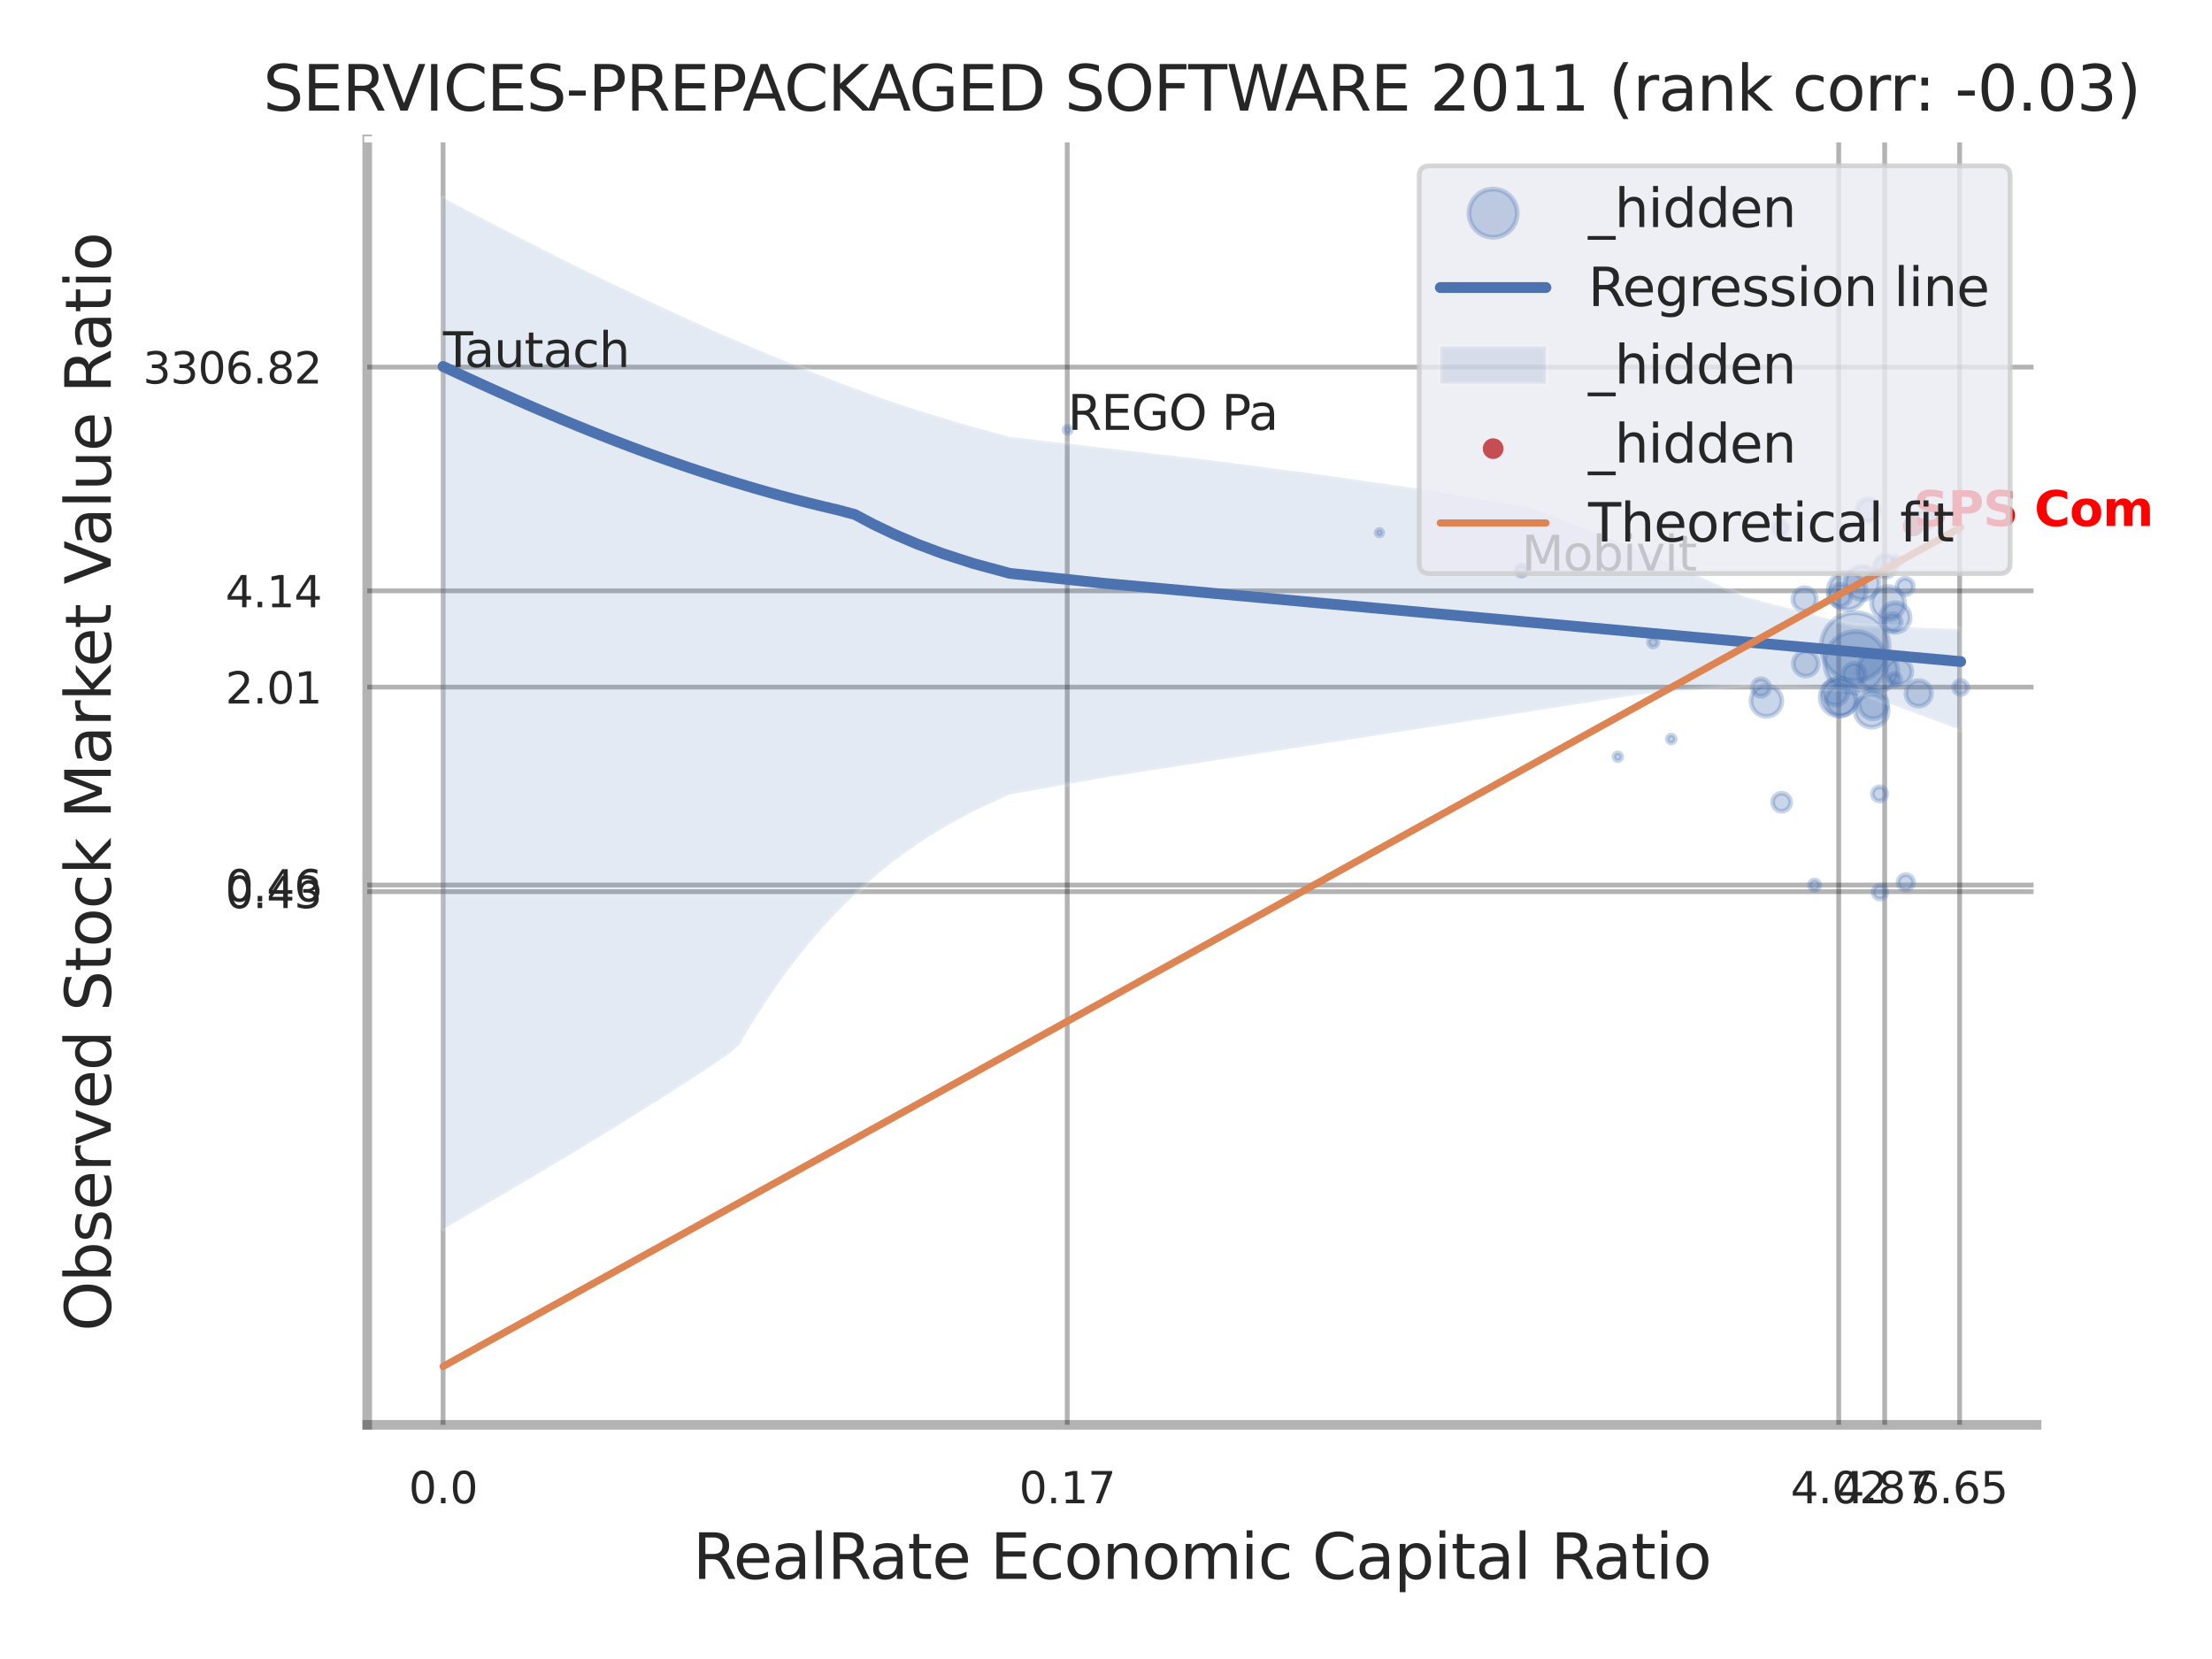 <?xml version="1.0" encoding="utf-8" standalone="no"?>
<!DOCTYPE svg PUBLIC "-//W3C//DTD SVG 1.1//EN"
  "http://www.w3.org/Graphics/SVG/1.1/DTD/svg11.dtd">
<svg xmlns:xlink="http://www.w3.org/1999/xlink" width="460.8pt" height="345.6pt" viewBox="0 0 460.8 345.6" xmlns="http://www.w3.org/2000/svg" version="1.1">
 <defs>
  <style type="text/css">*{stroke-linejoin: round; stroke-linecap: butt}</style>
 </defs>
 <g id="figure_1">
  <g id="patch_1">
   <path d="M 0 345.6 
L 460.8 345.6 
L 460.8 0 
L 0 0 
z
" style="fill: #ffffff"/>
  </g>
  <g id="axes_1">
   <g id="patch_2">
    <path d="M 76.5 296.82 
L 424.253 296.82 
L 424.253 29.04 
L 76.5 29.04 
z
" style="fill: #ffffff"/>
   </g>
   <g id="matplotlib.axis_1">
    <g id="xtick_1">
     <g id="line2d_1">
      <path d="M 92.304 296.82 
L 92.304 29.04 
" clip-path="url(#p7f034abbda)" style="fill: none; stroke: #000000; stroke-opacity: 0.3; stroke-linecap: round"/>
     </g>
     <g id="text_1">
      <!-- 0.0 -->
      <g style="fill: #262626" transform="translate(85.148 313.159) scale(0.09 -0.09)">
       <defs>
        <path id="DejaVuSans-30" d="M 2034 4250 
Q 1547 4250 1301 3770 
Q 1056 3291 1056 2328 
Q 1056 1369 1301 889 
Q 1547 409 2034 409 
Q 2525 409 2770 889 
Q 3016 1369 3016 2328 
Q 3016 3291 2770 3770 
Q 2525 4250 2034 4250 
z
M 2034 4750 
Q 2819 4750 3233 4129 
Q 3647 3509 3647 2328 
Q 3647 1150 3233 529 
Q 2819 -91 2034 -91 
Q 1250 -91 836 529 
Q 422 1150 422 2328 
Q 422 3509 836 4129 
Q 1250 4750 2034 4750 
z
" transform="scale(0.016)"/>
        <path id="DejaVuSans-2e" d="M 684 794 
L 1344 794 
L 1344 0 
L 684 0 
L 684 794 
z
" transform="scale(0.016)"/>
       </defs>
       <use xlink:href="#DejaVuSans-30"/>
       <use xlink:href="#DejaVuSans-2e" transform="translate(63.623 0)"/>
       <use xlink:href="#DejaVuSans-30" transform="translate(95.41 0)"/>
      </g>
     </g>
    </g>
    <g id="xtick_2">
     <g id="line2d_2">
      <path d="M 222.324 296.82 
L 222.324 29.04 
" clip-path="url(#p7f034abbda)" style="fill: none; stroke: #000000; stroke-opacity: 0.3; stroke-linecap: round"/>
     </g>
     <g id="text_2">
      <!-- 0.17 -->
      <g style="fill: #262626" transform="translate(212.304 313.159) scale(0.09 -0.09)">
       <defs>
        <path id="DejaVuSans-31" d="M 794 531 
L 1825 531 
L 1825 4091 
L 703 3866 
L 703 4441 
L 1819 4666 
L 2450 4666 
L 2450 531 
L 3481 531 
L 3481 0 
L 794 0 
L 794 531 
z
" transform="scale(0.016)"/>
        <path id="DejaVuSans-37" d="M 525 4666 
L 3525 4666 
L 3525 4397 
L 1831 0 
L 1172 0 
L 2766 4134 
L 525 4134 
L 525 4666 
z
" transform="scale(0.016)"/>
       </defs>
       <use xlink:href="#DejaVuSans-30"/>
       <use xlink:href="#DejaVuSans-2e" transform="translate(63.623 0)"/>
       <use xlink:href="#DejaVuSans-31" transform="translate(95.41 0)"/>
       <use xlink:href="#DejaVuSans-37" transform="translate(159.033 0)"/>
      </g>
     </g>
    </g>
    <g id="xtick_3">
     <g id="line2d_3">
      <path d="M 383.038 296.82 
L 383.038 29.04 
" clip-path="url(#p7f034abbda)" style="fill: none; stroke: #000000; stroke-opacity: 0.3; stroke-linecap: round"/>
     </g>
     <g id="text_3">
      <!-- 4.02 -->
      <g style="fill: #262626" transform="translate(373.018 313.159) scale(0.09 -0.09)">
       <defs>
        <path id="DejaVuSans-34" d="M 2419 4116 
L 825 1625 
L 2419 1625 
L 2419 4116 
z
M 2253 4666 
L 3047 4666 
L 3047 1625 
L 3713 1625 
L 3713 1100 
L 3047 1100 
L 3047 0 
L 2419 0 
L 2419 1100 
L 313 1100 
L 313 1709 
L 2253 4666 
z
" transform="scale(0.016)"/>
        <path id="DejaVuSans-32" d="M 1228 531 
L 3431 531 
L 3431 0 
L 469 0 
L 469 531 
Q 828 903 1448 1529 
Q 2069 2156 2228 2338 
Q 2531 2678 2651 2914 
Q 2772 3150 2772 3378 
Q 2772 3750 2511 3984 
Q 2250 4219 1831 4219 
Q 1534 4219 1204 4116 
Q 875 4013 500 3803 
L 500 4441 
Q 881 4594 1212 4672 
Q 1544 4750 1819 4750 
Q 2544 4750 2975 4387 
Q 3406 4025 3406 3419 
Q 3406 3131 3298 2873 
Q 3191 2616 2906 2266 
Q 2828 2175 2409 1742 
Q 1991 1309 1228 531 
z
" transform="scale(0.016)"/>
       </defs>
       <use xlink:href="#DejaVuSans-34"/>
       <use xlink:href="#DejaVuSans-2e" transform="translate(63.623 0)"/>
       <use xlink:href="#DejaVuSans-30" transform="translate(95.41 0)"/>
       <use xlink:href="#DejaVuSans-32" transform="translate(159.033 0)"/>
      </g>
     </g>
    </g>
    <g id="xtick_4">
     <g id="line2d_4">
      <path d="M 392.61 296.82 
L 392.61 29.04 
" clip-path="url(#p7f034abbda)" style="fill: none; stroke: #000000; stroke-opacity: 0.3; stroke-linecap: round"/>
     </g>
     <g id="text_4">
      <!-- 4.87 -->
      <g style="fill: #262626" transform="translate(382.591 313.159) scale(0.09 -0.09)">
       <defs>
        <path id="DejaVuSans-38" d="M 2034 2216 
Q 1584 2216 1326 1975 
Q 1069 1734 1069 1313 
Q 1069 891 1326 650 
Q 1584 409 2034 409 
Q 2484 409 2743 651 
Q 3003 894 3003 1313 
Q 3003 1734 2745 1975 
Q 2488 2216 2034 2216 
z
M 1403 2484 
Q 997 2584 770 2862 
Q 544 3141 544 3541 
Q 544 4100 942 4425 
Q 1341 4750 2034 4750 
Q 2731 4750 3128 4425 
Q 3525 4100 3525 3541 
Q 3525 3141 3298 2862 
Q 3072 2584 2669 2484 
Q 3125 2378 3379 2068 
Q 3634 1759 3634 1313 
Q 3634 634 3220 271 
Q 2806 -91 2034 -91 
Q 1263 -91 848 271 
Q 434 634 434 1313 
Q 434 1759 690 2068 
Q 947 2378 1403 2484 
z
M 1172 3481 
Q 1172 3119 1398 2916 
Q 1625 2713 2034 2713 
Q 2441 2713 2670 2916 
Q 2900 3119 2900 3481 
Q 2900 3844 2670 4047 
Q 2441 4250 2034 4250 
Q 1625 4250 1398 4047 
Q 1172 3844 1172 3481 
z
" transform="scale(0.016)"/>
       </defs>
       <use xlink:href="#DejaVuSans-34"/>
       <use xlink:href="#DejaVuSans-2e" transform="translate(63.623 0)"/>
       <use xlink:href="#DejaVuSans-38" transform="translate(95.41 0)"/>
       <use xlink:href="#DejaVuSans-37" transform="translate(159.033 0)"/>
      </g>
     </g>
    </g>
    <g id="xtick_5">
     <g id="line2d_5">
      <path d="M 408.228 296.82 
L 408.228 29.04 
" clip-path="url(#p7f034abbda)" style="fill: none; stroke: #000000; stroke-opacity: 0.3; stroke-linecap: round"/>
     </g>
     <g id="text_5">
      <!-- 6.65 -->
      <g style="fill: #262626" transform="translate(398.209 313.159) scale(0.09 -0.09)">
       <defs>
        <path id="DejaVuSans-36" d="M 2113 2584 
Q 1688 2584 1439 2293 
Q 1191 2003 1191 1497 
Q 1191 994 1439 701 
Q 1688 409 2113 409 
Q 2538 409 2786 701 
Q 3034 994 3034 1497 
Q 3034 2003 2786 2293 
Q 2538 2584 2113 2584 
z
M 3366 4563 
L 3366 3988 
Q 3128 4100 2886 4159 
Q 2644 4219 2406 4219 
Q 1781 4219 1451 3797 
Q 1122 3375 1075 2522 
Q 1259 2794 1537 2939 
Q 1816 3084 2150 3084 
Q 2853 3084 3261 2657 
Q 3669 2231 3669 1497 
Q 3669 778 3244 343 
Q 2819 -91 2113 -91 
Q 1303 -91 875 529 
Q 447 1150 447 2328 
Q 447 3434 972 4092 
Q 1497 4750 2381 4750 
Q 2619 4750 2861 4703 
Q 3103 4656 3366 4563 
z
" transform="scale(0.016)"/>
        <path id="DejaVuSans-35" d="M 691 4666 
L 3169 4666 
L 3169 4134 
L 1269 4134 
L 1269 2991 
Q 1406 3038 1543 3061 
Q 1681 3084 1819 3084 
Q 2600 3084 3056 2656 
Q 3513 2228 3513 1497 
Q 3513 744 3044 326 
Q 2575 -91 1722 -91 
Q 1428 -91 1123 -41 
Q 819 9 494 109 
L 494 744 
Q 775 591 1075 516 
Q 1375 441 1709 441 
Q 2250 441 2565 725 
Q 2881 1009 2881 1497 
Q 2881 1984 2565 2268 
Q 2250 2553 1709 2553 
Q 1456 2553 1204 2497 
Q 953 2441 691 2322 
L 691 4666 
z
" transform="scale(0.016)"/>
       </defs>
       <use xlink:href="#DejaVuSans-36"/>
       <use xlink:href="#DejaVuSans-2e" transform="translate(63.623 0)"/>
       <use xlink:href="#DejaVuSans-36" transform="translate(95.41 0)"/>
       <use xlink:href="#DejaVuSans-35" transform="translate(159.033 0)"/>
      </g>
     </g>
    </g>
    <g id="xtick_6"/>
    <g id="xtick_7"/>
    <g id="xtick_8"/>
    <g id="xtick_9"/>
    <g id="text_6">
     <!-- RealRate Economic Capital Ratio -->
     <g style="fill: #262626" transform="translate(144.323 328.908) scale(0.13 -0.13)">
      <defs>
       <path id="DejaVuSans-52" d="M 2841 2188 
Q 3044 2119 3236 1894 
Q 3428 1669 3622 1275 
L 4263 0 
L 3584 0 
L 2988 1197 
Q 2756 1666 2539 1819 
Q 2322 1972 1947 1972 
L 1259 1972 
L 1259 0 
L 628 0 
L 628 4666 
L 2053 4666 
Q 2853 4666 3247 4331 
Q 3641 3997 3641 3322 
Q 3641 2881 3436 2590 
Q 3231 2300 2841 2188 
z
M 1259 4147 
L 1259 2491 
L 2053 2491 
Q 2509 2491 2742 2702 
Q 2975 2913 2975 3322 
Q 2975 3731 2742 3939 
Q 2509 4147 2053 4147 
L 1259 4147 
z
" transform="scale(0.016)"/>
       <path id="DejaVuSans-65" d="M 3597 1894 
L 3597 1613 
L 953 1613 
Q 991 1019 1311 708 
Q 1631 397 2203 397 
Q 2534 397 2845 478 
Q 3156 559 3463 722 
L 3463 178 
Q 3153 47 2828 -22 
Q 2503 -91 2169 -91 
Q 1331 -91 842 396 
Q 353 884 353 1716 
Q 353 2575 817 3079 
Q 1281 3584 2069 3584 
Q 2775 3584 3186 3129 
Q 3597 2675 3597 1894 
z
M 3022 2063 
Q 3016 2534 2758 2815 
Q 2500 3097 2075 3097 
Q 1594 3097 1305 2825 
Q 1016 2553 972 2059 
L 3022 2063 
z
" transform="scale(0.016)"/>
       <path id="DejaVuSans-61" d="M 2194 1759 
Q 1497 1759 1228 1600 
Q 959 1441 959 1056 
Q 959 750 1161 570 
Q 1363 391 1709 391 
Q 2188 391 2477 730 
Q 2766 1069 2766 1631 
L 2766 1759 
L 2194 1759 
z
M 3341 1997 
L 3341 0 
L 2766 0 
L 2766 531 
Q 2569 213 2275 61 
Q 1981 -91 1556 -91 
Q 1019 -91 701 211 
Q 384 513 384 1019 
Q 384 1609 779 1909 
Q 1175 2209 1959 2209 
L 2766 2209 
L 2766 2266 
Q 2766 2663 2505 2880 
Q 2244 3097 1772 3097 
Q 1472 3097 1187 3025 
Q 903 2953 641 2809 
L 641 3341 
Q 956 3463 1253 3523 
Q 1550 3584 1831 3584 
Q 2591 3584 2966 3190 
Q 3341 2797 3341 1997 
z
" transform="scale(0.016)"/>
       <path id="DejaVuSans-6c" d="M 603 4863 
L 1178 4863 
L 1178 0 
L 603 0 
L 603 4863 
z
" transform="scale(0.016)"/>
       <path id="DejaVuSans-74" d="M 1172 4494 
L 1172 3500 
L 2356 3500 
L 2356 3053 
L 1172 3053 
L 1172 1153 
Q 1172 725 1289 603 
Q 1406 481 1766 481 
L 2356 481 
L 2356 0 
L 1766 0 
Q 1100 0 847 248 
Q 594 497 594 1153 
L 594 3053 
L 172 3053 
L 172 3500 
L 594 3500 
L 594 4494 
L 1172 4494 
z
" transform="scale(0.016)"/>
       <path id="DejaVuSans-20" transform="scale(0.016)"/>
       <path id="DejaVuSans-45" d="M 628 4666 
L 3578 4666 
L 3578 4134 
L 1259 4134 
L 1259 2753 
L 3481 2753 
L 3481 2222 
L 1259 2222 
L 1259 531 
L 3634 531 
L 3634 0 
L 628 0 
L 628 4666 
z
" transform="scale(0.016)"/>
       <path id="DejaVuSans-63" d="M 3122 3366 
L 3122 2828 
Q 2878 2963 2633 3030 
Q 2388 3097 2138 3097 
Q 1578 3097 1268 2742 
Q 959 2388 959 1747 
Q 959 1106 1268 751 
Q 1578 397 2138 397 
Q 2388 397 2633 464 
Q 2878 531 3122 666 
L 3122 134 
Q 2881 22 2623 -34 
Q 2366 -91 2075 -91 
Q 1284 -91 818 406 
Q 353 903 353 1747 
Q 353 2603 823 3093 
Q 1294 3584 2113 3584 
Q 2378 3584 2631 3529 
Q 2884 3475 3122 3366 
z
" transform="scale(0.016)"/>
       <path id="DejaVuSans-6f" d="M 1959 3097 
Q 1497 3097 1228 2736 
Q 959 2375 959 1747 
Q 959 1119 1226 758 
Q 1494 397 1959 397 
Q 2419 397 2687 759 
Q 2956 1122 2956 1747 
Q 2956 2369 2687 2733 
Q 2419 3097 1959 3097 
z
M 1959 3584 
Q 2709 3584 3137 3096 
Q 3566 2609 3566 1747 
Q 3566 888 3137 398 
Q 2709 -91 1959 -91 
Q 1206 -91 779 398 
Q 353 888 353 1747 
Q 353 2609 779 3096 
Q 1206 3584 1959 3584 
z
" transform="scale(0.016)"/>
       <path id="DejaVuSans-6e" d="M 3513 2113 
L 3513 0 
L 2938 0 
L 2938 2094 
Q 2938 2591 2744 2837 
Q 2550 3084 2163 3084 
Q 1697 3084 1428 2787 
Q 1159 2491 1159 1978 
L 1159 0 
L 581 0 
L 581 3500 
L 1159 3500 
L 1159 2956 
Q 1366 3272 1645 3428 
Q 1925 3584 2291 3584 
Q 2894 3584 3203 3211 
Q 3513 2838 3513 2113 
z
" transform="scale(0.016)"/>
       <path id="DejaVuSans-6d" d="M 3328 2828 
Q 3544 3216 3844 3400 
Q 4144 3584 4550 3584 
Q 5097 3584 5394 3201 
Q 5691 2819 5691 2113 
L 5691 0 
L 5113 0 
L 5113 2094 
Q 5113 2597 4934 2840 
Q 4756 3084 4391 3084 
Q 3944 3084 3684 2787 
Q 3425 2491 3425 1978 
L 3425 0 
L 2847 0 
L 2847 2094 
Q 2847 2600 2669 2842 
Q 2491 3084 2119 3084 
Q 1678 3084 1418 2786 
Q 1159 2488 1159 1978 
L 1159 0 
L 581 0 
L 581 3500 
L 1159 3500 
L 1159 2956 
Q 1356 3278 1631 3431 
Q 1906 3584 2284 3584 
Q 2666 3584 2933 3390 
Q 3200 3197 3328 2828 
z
" transform="scale(0.016)"/>
       <path id="DejaVuSans-69" d="M 603 3500 
L 1178 3500 
L 1178 0 
L 603 0 
L 603 3500 
z
M 603 4863 
L 1178 4863 
L 1178 4134 
L 603 4134 
L 603 4863 
z
" transform="scale(0.016)"/>
       <path id="DejaVuSans-43" d="M 4122 4306 
L 4122 3641 
Q 3803 3938 3442 4084 
Q 3081 4231 2675 4231 
Q 1875 4231 1450 3742 
Q 1025 3253 1025 2328 
Q 1025 1406 1450 917 
Q 1875 428 2675 428 
Q 3081 428 3442 575 
Q 3803 722 4122 1019 
L 4122 359 
Q 3791 134 3420 21 
Q 3050 -91 2638 -91 
Q 1578 -91 968 557 
Q 359 1206 359 2328 
Q 359 3453 968 4101 
Q 1578 4750 2638 4750 
Q 3056 4750 3426 4639 
Q 3797 4528 4122 4306 
z
" transform="scale(0.016)"/>
       <path id="DejaVuSans-70" d="M 1159 525 
L 1159 -1331 
L 581 -1331 
L 581 3500 
L 1159 3500 
L 1159 2969 
Q 1341 3281 1617 3432 
Q 1894 3584 2278 3584 
Q 2916 3584 3314 3078 
Q 3713 2572 3713 1747 
Q 3713 922 3314 415 
Q 2916 -91 2278 -91 
Q 1894 -91 1617 61 
Q 1341 213 1159 525 
z
M 3116 1747 
Q 3116 2381 2855 2742 
Q 2594 3103 2138 3103 
Q 1681 3103 1420 2742 
Q 1159 2381 1159 1747 
Q 1159 1113 1420 752 
Q 1681 391 2138 391 
Q 2594 391 2855 752 
Q 3116 1113 3116 1747 
z
" transform="scale(0.016)"/>
      </defs>
      <use xlink:href="#DejaVuSans-52"/>
      <use xlink:href="#DejaVuSans-65" transform="translate(64.982 0)"/>
      <use xlink:href="#DejaVuSans-61" transform="translate(126.506 0)"/>
      <use xlink:href="#DejaVuSans-6c" transform="translate(187.785 0)"/>
      <use xlink:href="#DejaVuSans-52" transform="translate(215.568 0)"/>
      <use xlink:href="#DejaVuSans-61" transform="translate(282.801 0)"/>
      <use xlink:href="#DejaVuSans-74" transform="translate(344.08 0)"/>
      <use xlink:href="#DejaVuSans-65" transform="translate(383.289 0)"/>
      <use xlink:href="#DejaVuSans-20" transform="translate(444.812 0)"/>
      <use xlink:href="#DejaVuSans-45" transform="translate(476.6 0)"/>
      <use xlink:href="#DejaVuSans-63" transform="translate(539.783 0)"/>
      <use xlink:href="#DejaVuSans-6f" transform="translate(594.764 0)"/>
      <use xlink:href="#DejaVuSans-6e" transform="translate(655.945 0)"/>
      <use xlink:href="#DejaVuSans-6f" transform="translate(719.324 0)"/>
      <use xlink:href="#DejaVuSans-6d" transform="translate(780.506 0)"/>
      <use xlink:href="#DejaVuSans-69" transform="translate(877.918 0)"/>
      <use xlink:href="#DejaVuSans-63" transform="translate(905.701 0)"/>
      <use xlink:href="#DejaVuSans-20" transform="translate(960.682 0)"/>
      <use xlink:href="#DejaVuSans-43" transform="translate(992.469 0)"/>
      <use xlink:href="#DejaVuSans-61" transform="translate(1062.293 0)"/>
      <use xlink:href="#DejaVuSans-70" transform="translate(1123.572 0)"/>
      <use xlink:href="#DejaVuSans-69" transform="translate(1187.049 0)"/>
      <use xlink:href="#DejaVuSans-74" transform="translate(1214.832 0)"/>
      <use xlink:href="#DejaVuSans-61" transform="translate(1254.041 0)"/>
      <use xlink:href="#DejaVuSans-6c" transform="translate(1315.32 0)"/>
      <use xlink:href="#DejaVuSans-20" transform="translate(1343.104 0)"/>
      <use xlink:href="#DejaVuSans-52" transform="translate(1374.891 0)"/>
      <use xlink:href="#DejaVuSans-61" transform="translate(1442.123 0)"/>
      <use xlink:href="#DejaVuSans-74" transform="translate(1503.402 0)"/>
      <use xlink:href="#DejaVuSans-69" transform="translate(1542.611 0)"/>
      <use xlink:href="#DejaVuSans-6f" transform="translate(1570.395 0)"/>
     </g>
    </g>
   </g>
   <g id="matplotlib.axis_2">
    <g id="ytick_1">
     <g id="line2d_6">
      <path d="M 76.5 185.753 
L 424.253 185.753 
" clip-path="url(#p7f034abbda)" style="fill: none; stroke: #000000; stroke-opacity: 0.3; stroke-linecap: round"/>
     </g>
     <g id="text_7">
      <!-- 0.43 -->
      <g style="fill: #262626" transform="translate(46.961 189.173) scale(0.09 -0.09)">
       <defs>
        <path id="DejaVuSans-33" d="M 2597 2516 
Q 3050 2419 3304 2112 
Q 3559 1806 3559 1356 
Q 3559 666 3084 287 
Q 2609 -91 1734 -91 
Q 1441 -91 1130 -33 
Q 819 25 488 141 
L 488 750 
Q 750 597 1062 519 
Q 1375 441 1716 441 
Q 2309 441 2620 675 
Q 2931 909 2931 1356 
Q 2931 1769 2642 2001 
Q 2353 2234 1838 2234 
L 1294 2234 
L 1294 2753 
L 1863 2753 
Q 2328 2753 2575 2939 
Q 2822 3125 2822 3475 
Q 2822 3834 2567 4026 
Q 2313 4219 1838 4219 
Q 1578 4219 1281 4162 
Q 984 4106 628 3988 
L 628 4550 
Q 988 4650 1302 4700 
Q 1616 4750 1894 4750 
Q 2613 4750 3031 4423 
Q 3450 4097 3450 3541 
Q 3450 3153 3228 2886 
Q 3006 2619 2597 2516 
z
" transform="scale(0.016)"/>
       </defs>
       <use xlink:href="#DejaVuSans-30"/>
       <use xlink:href="#DejaVuSans-2e" transform="translate(63.623 0)"/>
       <use xlink:href="#DejaVuSans-34" transform="translate(95.41 0)"/>
       <use xlink:href="#DejaVuSans-33" transform="translate(159.033 0)"/>
      </g>
     </g>
    </g>
    <g id="ytick_2">
     <g id="line2d_7">
      <path d="M 76.5 184.361 
L 424.253 184.361 
" clip-path="url(#p7f034abbda)" style="fill: none; stroke: #000000; stroke-opacity: 0.3; stroke-linecap: round"/>
     </g>
     <g id="text_8">
      <!-- 0.46 -->
      <g style="fill: #262626" transform="translate(46.961 187.78) scale(0.09 -0.09)">
       <use xlink:href="#DejaVuSans-30"/>
       <use xlink:href="#DejaVuSans-2e" transform="translate(63.623 0)"/>
       <use xlink:href="#DejaVuSans-34" transform="translate(95.41 0)"/>
       <use xlink:href="#DejaVuSans-36" transform="translate(159.033 0)"/>
      </g>
     </g>
    </g>
    <g id="ytick_3">
     <g id="line2d_8">
      <path d="M 76.5 143.139 
L 424.253 143.139 
" clip-path="url(#p7f034abbda)" style="fill: none; stroke: #000000; stroke-opacity: 0.3; stroke-linecap: round"/>
     </g>
     <g id="text_9">
      <!-- 2.01 -->
      <g style="fill: #262626" transform="translate(46.961 146.559) scale(0.09 -0.09)">
       <use xlink:href="#DejaVuSans-32"/>
       <use xlink:href="#DejaVuSans-2e" transform="translate(63.623 0)"/>
       <use xlink:href="#DejaVuSans-30" transform="translate(95.41 0)"/>
       <use xlink:href="#DejaVuSans-31" transform="translate(159.033 0)"/>
      </g>
     </g>
    </g>
    <g id="ytick_4">
     <g id="line2d_9">
      <path d="M 76.5 123.086 
L 424.253 123.086 
" clip-path="url(#p7f034abbda)" style="fill: none; stroke: #000000; stroke-opacity: 0.3; stroke-linecap: round"/>
     </g>
     <g id="text_10">
      <!-- 4.14 -->
      <g style="fill: #262626" transform="translate(46.961 126.505) scale(0.09 -0.09)">
       <use xlink:href="#DejaVuSans-34"/>
       <use xlink:href="#DejaVuSans-2e" transform="translate(63.623 0)"/>
       <use xlink:href="#DejaVuSans-31" transform="translate(95.41 0)"/>
       <use xlink:href="#DejaVuSans-34" transform="translate(159.033 0)"/>
      </g>
     </g>
    </g>
    <g id="ytick_5">
     <g id="line2d_10">
      <path d="M 76.5 76.477 
L 424.253 76.477 
" clip-path="url(#p7f034abbda)" style="fill: none; stroke: #000000; stroke-opacity: 0.3; stroke-linecap: round"/>
     </g>
     <g id="text_11">
      <!-- 3306.82 -->
      <g style="fill: #262626" transform="translate(29.782 79.897) scale(0.09 -0.09)">
       <use xlink:href="#DejaVuSans-33"/>
       <use xlink:href="#DejaVuSans-33" transform="translate(63.623 0)"/>
       <use xlink:href="#DejaVuSans-30" transform="translate(127.246 0)"/>
       <use xlink:href="#DejaVuSans-36" transform="translate(190.869 0)"/>
       <use xlink:href="#DejaVuSans-2e" transform="translate(254.492 0)"/>
       <use xlink:href="#DejaVuSans-38" transform="translate(286.279 0)"/>
       <use xlink:href="#DejaVuSans-32" transform="translate(349.902 0)"/>
      </g>
     </g>
    </g>
    <g id="ytick_6"/>
    <g id="ytick_7"/>
    <g id="ytick_8"/>
    <g id="ytick_9"/>
    <g id="ytick_10"/>
    <g id="text_12">
     <!-- Observed Stock Market Value Ratio -->
     <g style="fill: #262626" transform="translate(23.079 277.332) rotate(-90) scale(0.13 -0.13)">
      <defs>
       <path id="DejaVuSans-4f" d="M 2522 4238 
Q 1834 4238 1429 3725 
Q 1025 3213 1025 2328 
Q 1025 1447 1429 934 
Q 1834 422 2522 422 
Q 3209 422 3611 934 
Q 4013 1447 4013 2328 
Q 4013 3213 3611 3725 
Q 3209 4238 2522 4238 
z
M 2522 4750 
Q 3503 4750 4090 4092 
Q 4678 3434 4678 2328 
Q 4678 1225 4090 567 
Q 3503 -91 2522 -91 
Q 1538 -91 948 565 
Q 359 1222 359 2328 
Q 359 3434 948 4092 
Q 1538 4750 2522 4750 
z
" transform="scale(0.016)"/>
       <path id="DejaVuSans-62" d="M 3116 1747 
Q 3116 2381 2855 2742 
Q 2594 3103 2138 3103 
Q 1681 3103 1420 2742 
Q 1159 2381 1159 1747 
Q 1159 1113 1420 752 
Q 1681 391 2138 391 
Q 2594 391 2855 752 
Q 3116 1113 3116 1747 
z
M 1159 2969 
Q 1341 3281 1617 3432 
Q 1894 3584 2278 3584 
Q 2916 3584 3314 3078 
Q 3713 2572 3713 1747 
Q 3713 922 3314 415 
Q 2916 -91 2278 -91 
Q 1894 -91 1617 61 
Q 1341 213 1159 525 
L 1159 0 
L 581 0 
L 581 4863 
L 1159 4863 
L 1159 2969 
z
" transform="scale(0.016)"/>
       <path id="DejaVuSans-73" d="M 2834 3397 
L 2834 2853 
Q 2591 2978 2328 3040 
Q 2066 3103 1784 3103 
Q 1356 3103 1142 2972 
Q 928 2841 928 2578 
Q 928 2378 1081 2264 
Q 1234 2150 1697 2047 
L 1894 2003 
Q 2506 1872 2764 1633 
Q 3022 1394 3022 966 
Q 3022 478 2636 193 
Q 2250 -91 1575 -91 
Q 1294 -91 989 -36 
Q 684 19 347 128 
L 347 722 
Q 666 556 975 473 
Q 1284 391 1588 391 
Q 1994 391 2212 530 
Q 2431 669 2431 922 
Q 2431 1156 2273 1281 
Q 2116 1406 1581 1522 
L 1381 1569 
Q 847 1681 609 1914 
Q 372 2147 372 2553 
Q 372 3047 722 3315 
Q 1072 3584 1716 3584 
Q 2034 3584 2315 3537 
Q 2597 3491 2834 3397 
z
" transform="scale(0.016)"/>
       <path id="DejaVuSans-72" d="M 2631 2963 
Q 2534 3019 2420 3045 
Q 2306 3072 2169 3072 
Q 1681 3072 1420 2755 
Q 1159 2438 1159 1844 
L 1159 0 
L 581 0 
L 581 3500 
L 1159 3500 
L 1159 2956 
Q 1341 3275 1631 3429 
Q 1922 3584 2338 3584 
Q 2397 3584 2469 3576 
Q 2541 3569 2628 3553 
L 2631 2963 
z
" transform="scale(0.016)"/>
       <path id="DejaVuSans-76" d="M 191 3500 
L 800 3500 
L 1894 563 
L 2988 3500 
L 3597 3500 
L 2284 0 
L 1503 0 
L 191 3500 
z
" transform="scale(0.016)"/>
       <path id="DejaVuSans-64" d="M 2906 2969 
L 2906 4863 
L 3481 4863 
L 3481 0 
L 2906 0 
L 2906 525 
Q 2725 213 2448 61 
Q 2172 -91 1784 -91 
Q 1150 -91 751 415 
Q 353 922 353 1747 
Q 353 2572 751 3078 
Q 1150 3584 1784 3584 
Q 2172 3584 2448 3432 
Q 2725 3281 2906 2969 
z
M 947 1747 
Q 947 1113 1208 752 
Q 1469 391 1925 391 
Q 2381 391 2643 752 
Q 2906 1113 2906 1747 
Q 2906 2381 2643 2742 
Q 2381 3103 1925 3103 
Q 1469 3103 1208 2742 
Q 947 2381 947 1747 
z
" transform="scale(0.016)"/>
       <path id="DejaVuSans-53" d="M 3425 4513 
L 3425 3897 
Q 3066 4069 2747 4153 
Q 2428 4238 2131 4238 
Q 1616 4238 1336 4038 
Q 1056 3838 1056 3469 
Q 1056 3159 1242 3001 
Q 1428 2844 1947 2747 
L 2328 2669 
Q 3034 2534 3370 2195 
Q 3706 1856 3706 1288 
Q 3706 609 3251 259 
Q 2797 -91 1919 -91 
Q 1588 -91 1214 -16 
Q 841 59 441 206 
L 441 856 
Q 825 641 1194 531 
Q 1563 422 1919 422 
Q 2459 422 2753 634 
Q 3047 847 3047 1241 
Q 3047 1584 2836 1778 
Q 2625 1972 2144 2069 
L 1759 2144 
Q 1053 2284 737 2584 
Q 422 2884 422 3419 
Q 422 4038 858 4394 
Q 1294 4750 2059 4750 
Q 2388 4750 2728 4690 
Q 3069 4631 3425 4513 
z
" transform="scale(0.016)"/>
       <path id="DejaVuSans-6b" d="M 581 4863 
L 1159 4863 
L 1159 1991 
L 2875 3500 
L 3609 3500 
L 1753 1863 
L 3688 0 
L 2938 0 
L 1159 1709 
L 1159 0 
L 581 0 
L 581 4863 
z
" transform="scale(0.016)"/>
       <path id="DejaVuSans-4d" d="M 628 4666 
L 1569 4666 
L 2759 1491 
L 3956 4666 
L 4897 4666 
L 4897 0 
L 4281 0 
L 4281 4097 
L 3078 897 
L 2444 897 
L 1241 4097 
L 1241 0 
L 628 0 
L 628 4666 
z
" transform="scale(0.016)"/>
       <path id="DejaVuSans-56" d="M 1831 0 
L 50 4666 
L 709 4666 
L 2188 738 
L 3669 4666 
L 4325 4666 
L 2547 0 
L 1831 0 
z
" transform="scale(0.016)"/>
       <path id="DejaVuSans-75" d="M 544 1381 
L 544 3500 
L 1119 3500 
L 1119 1403 
Q 1119 906 1312 657 
Q 1506 409 1894 409 
Q 2359 409 2629 706 
Q 2900 1003 2900 1516 
L 2900 3500 
L 3475 3500 
L 3475 0 
L 2900 0 
L 2900 538 
Q 2691 219 2414 64 
Q 2138 -91 1772 -91 
Q 1169 -91 856 284 
Q 544 659 544 1381 
z
M 1991 3584 
L 1991 3584 
z
" transform="scale(0.016)"/>
      </defs>
      <use xlink:href="#DejaVuSans-4f"/>
      <use xlink:href="#DejaVuSans-62" transform="translate(78.711 0)"/>
      <use xlink:href="#DejaVuSans-73" transform="translate(142.188 0)"/>
      <use xlink:href="#DejaVuSans-65" transform="translate(194.287 0)"/>
      <use xlink:href="#DejaVuSans-72" transform="translate(255.811 0)"/>
      <use xlink:href="#DejaVuSans-76" transform="translate(296.924 0)"/>
      <use xlink:href="#DejaVuSans-65" transform="translate(356.104 0)"/>
      <use xlink:href="#DejaVuSans-64" transform="translate(417.627 0)"/>
      <use xlink:href="#DejaVuSans-20" transform="translate(481.104 0)"/>
      <use xlink:href="#DejaVuSans-53" transform="translate(512.891 0)"/>
      <use xlink:href="#DejaVuSans-74" transform="translate(576.367 0)"/>
      <use xlink:href="#DejaVuSans-6f" transform="translate(615.576 0)"/>
      <use xlink:href="#DejaVuSans-63" transform="translate(676.758 0)"/>
      <use xlink:href="#DejaVuSans-6b" transform="translate(731.738 0)"/>
      <use xlink:href="#DejaVuSans-20" transform="translate(789.648 0)"/>
      <use xlink:href="#DejaVuSans-4d" transform="translate(821.436 0)"/>
      <use xlink:href="#DejaVuSans-61" transform="translate(907.715 0)"/>
      <use xlink:href="#DejaVuSans-72" transform="translate(968.994 0)"/>
      <use xlink:href="#DejaVuSans-6b" transform="translate(1010.107 0)"/>
      <use xlink:href="#DejaVuSans-65" transform="translate(1064.393 0)"/>
      <use xlink:href="#DejaVuSans-74" transform="translate(1125.916 0)"/>
      <use xlink:href="#DejaVuSans-20" transform="translate(1165.125 0)"/>
      <use xlink:href="#DejaVuSans-56" transform="translate(1196.912 0)"/>
      <use xlink:href="#DejaVuSans-61" transform="translate(1257.57 0)"/>
      <use xlink:href="#DejaVuSans-6c" transform="translate(1318.85 0)"/>
      <use xlink:href="#DejaVuSans-75" transform="translate(1346.633 0)"/>
      <use xlink:href="#DejaVuSans-65" transform="translate(1410.012 0)"/>
      <use xlink:href="#DejaVuSans-20" transform="translate(1471.535 0)"/>
      <use xlink:href="#DejaVuSans-52" transform="translate(1503.322 0)"/>
      <use xlink:href="#DejaVuSans-61" transform="translate(1570.555 0)"/>
      <use xlink:href="#DejaVuSans-74" transform="translate(1631.834 0)"/>
      <use xlink:href="#DejaVuSans-69" transform="translate(1671.043 0)"/>
      <use xlink:href="#DejaVuSans-6f" transform="translate(1698.826 0)"/>
     </g>
    </g>
   </g>
   <g id="PathCollection_1">
    <path d="M 394.713 142.766 
C 395.041 142.766 395.356 142.636 395.588 142.403 
C 395.82 142.171 395.951 141.856 395.951 141.528 
C 395.951 141.2 395.82 140.885 395.588 140.653 
C 395.356 140.421 395.041 140.29 394.713 140.29 
C 394.384 140.29 394.07 140.421 393.837 140.653 
C 393.605 140.885 393.475 141.2 393.475 141.528 
C 393.475 141.856 393.605 142.171 393.837 142.403 
C 394.07 142.636 394.384 142.766 394.713 142.766 
z
" clip-path="url(#p7f034abbda)" style="fill: #4c72b0; fill-opacity: 0.3; stroke: #4c72b0; stroke-opacity: 0.3"/>
    <path d="M 383.102 149.156 
C 384.145 149.156 385.145 148.742 385.882 148.005 
C 386.619 147.268 387.034 146.268 387.034 145.225 
C 387.034 144.182 386.619 143.182 385.882 142.445 
C 385.145 141.708 384.145 141.294 383.102 141.294 
C 382.06 141.294 381.06 141.708 380.323 142.445 
C 379.586 143.182 379.171 144.182 379.171 145.225 
C 379.171 146.268 379.586 147.268 380.323 148.005 
C 381.06 148.742 382.06 149.156 383.102 149.156 
z
" clip-path="url(#p7f034abbda)" style="fill: #4c72b0; fill-opacity: 0.3; stroke: #4c72b0; stroke-opacity: 0.3"/>
    <path d="M 394.251 131.442 
C 394.73 131.442 395.19 131.251 395.528 130.913 
C 395.867 130.574 396.057 130.115 396.057 129.636 
C 396.057 129.157 395.867 128.697 395.528 128.358 
C 395.19 128.02 394.73 127.829 394.251 127.829 
C 393.772 127.829 393.313 128.02 392.974 128.358 
C 392.635 128.697 392.445 129.157 392.445 129.636 
C 392.445 130.115 392.635 130.574 392.974 130.913 
C 393.313 131.251 393.772 131.442 394.251 131.442 
z
" clip-path="url(#p7f034abbda)" style="fill: #4c72b0; fill-opacity: 0.3; stroke: #4c72b0; stroke-opacity: 0.3"/>
    <path d="M 344.387 134.775 
C 344.645 134.775 344.891 134.673 345.073 134.491 
C 345.255 134.309 345.357 134.062 345.357 133.805 
C 345.357 133.548 345.255 133.301 345.073 133.119 
C 344.891 132.937 344.645 132.835 344.387 132.835 
C 344.13 132.835 343.884 132.937 343.702 133.119 
C 343.52 133.301 343.418 133.548 343.418 133.805 
C 343.418 134.062 343.52 134.309 343.702 134.491 
C 343.884 134.673 344.13 134.775 344.387 134.775 
z
" clip-path="url(#p7f034abbda)" style="fill: #4c72b0; fill-opacity: 0.3; stroke: #4c72b0; stroke-opacity: 0.3"/>
    <path d="M 393.343 129.061 
C 394.249 129.061 395.118 128.701 395.759 128.061 
C 396.4 127.42 396.76 126.551 396.76 125.644 
C 396.76 124.738 396.4 123.869 395.759 123.228 
C 395.118 122.587 394.249 122.227 393.343 122.227 
C 392.437 122.227 391.567 122.587 390.927 123.228 
C 390.286 123.869 389.926 124.738 389.926 125.644 
C 389.926 126.551 390.286 127.42 390.927 128.061 
C 391.567 128.701 392.437 129.061 393.343 129.061 
z
" clip-path="url(#p7f034abbda)" style="fill: #4c72b0; fill-opacity: 0.3; stroke: #4c72b0; stroke-opacity: 0.3"/>
    <path d="M 386.46 141.773 
C 388.335 141.773 390.134 141.028 391.46 139.702 
C 392.786 138.376 393.531 136.577 393.531 134.702 
C 393.531 132.826 392.786 131.028 391.46 129.702 
C 390.134 128.376 388.335 127.631 386.46 127.631 
C 384.585 127.631 382.786 128.376 381.46 129.702 
C 380.134 131.028 379.389 132.826 379.389 134.702 
C 379.389 136.577 380.134 138.376 381.46 139.702 
C 382.786 141.028 384.585 141.773 386.46 141.773 
z
" clip-path="url(#p7f034abbda)" style="fill: #4c72b0; fill-opacity: 0.3; stroke: #4c72b0; stroke-opacity: 0.3"/>
    <path d="M 391.193 143.941 
C 392.297 143.941 393.357 143.502 394.139 142.72 
C 394.92 141.939 395.359 140.879 395.359 139.775 
C 395.359 138.67 394.92 137.61 394.139 136.829 
C 393.357 136.047 392.297 135.609 391.193 135.609 
C 390.088 135.609 389.028 136.047 388.247 136.829 
C 387.465 137.61 387.027 138.67 387.027 139.775 
C 387.027 140.879 387.465 141.939 388.247 142.72 
C 389.028 143.502 390.088 143.941 391.193 143.941 
z
" clip-path="url(#p7f034abbda)" style="fill: #4c72b0; fill-opacity: 0.3; stroke: #4c72b0; stroke-opacity: 0.3"/>
    <path d="M 378.006 185.482 
C 378.294 185.482 378.569 185.368 378.772 185.165 
C 378.975 184.962 379.089 184.687 379.089 184.4 
C 379.089 184.112 378.975 183.837 378.772 183.634 
C 378.569 183.431 378.294 183.317 378.006 183.317 
C 377.719 183.317 377.444 183.431 377.241 183.634 
C 377.038 183.837 376.924 184.112 376.924 184.4 
C 376.924 184.687 377.038 184.962 377.241 185.165 
C 377.444 185.368 377.719 185.482 378.006 185.482 
z
" clip-path="url(#p7f034abbda)" style="fill: #4c72b0; fill-opacity: 0.3; stroke: #4c72b0; stroke-opacity: 0.3"/>
    <path d="M 367.979 149.225 
C 368.83 149.225 369.646 148.887 370.248 148.285 
C 370.85 147.683 371.189 146.867 371.189 146.015 
C 371.189 145.164 370.85 144.348 370.248 143.746 
C 369.646 143.144 368.83 142.806 367.979 142.806 
C 367.127 142.806 366.311 143.144 365.709 143.746 
C 365.107 144.348 364.769 145.164 364.769 146.015 
C 364.769 146.867 365.107 147.683 365.709 148.285 
C 366.311 148.887 367.127 149.225 367.979 149.225 
z
" clip-path="url(#p7f034abbda)" style="fill: #4c72b0; fill-opacity: 0.3; stroke: #4c72b0; stroke-opacity: 0.3"/>
    <path d="M 387.949 124.928 
C 388.874 124.928 389.762 124.56 390.416 123.906 
C 391.07 123.251 391.438 122.364 391.438 121.438 
C 391.438 120.513 391.07 119.625 390.416 118.971 
C 389.762 118.317 388.874 117.949 387.949 117.949 
C 387.023 117.949 386.136 118.317 385.481 118.971 
C 384.827 119.625 384.459 120.513 384.459 121.438 
C 384.459 122.364 384.827 123.251 385.481 123.906 
C 386.136 124.56 387.023 124.928 387.949 124.928 
z
" clip-path="url(#p7f034abbda)" style="fill: #4c72b0; fill-opacity: 0.3; stroke: #4c72b0; stroke-opacity: 0.3"/>
    <path d="M 383.49 149.063 
C 384.319 149.063 385.114 148.734 385.7 148.148 
C 386.286 147.562 386.615 146.767 386.615 145.938 
C 386.615 145.11 386.286 144.315 385.7 143.729 
C 385.114 143.143 384.319 142.814 383.49 142.814 
C 382.662 142.814 381.867 143.143 381.281 143.729 
C 380.695 144.315 380.366 145.11 380.366 145.938 
C 380.366 146.767 380.695 147.562 381.281 148.148 
C 381.867 148.734 382.662 149.063 383.49 149.063 
z
" clip-path="url(#p7f034abbda)" style="fill: #4c72b0; fill-opacity: 0.3; stroke: #4c72b0; stroke-opacity: 0.3"/>
    <path d="M 383.302 126.352 
C 383.914 126.352 384.502 126.109 384.935 125.676 
C 385.368 125.242 385.612 124.655 385.612 124.042 
C 385.612 123.429 385.368 122.842 384.935 122.408 
C 384.502 121.975 383.914 121.732 383.302 121.732 
C 382.689 121.732 382.101 121.975 381.668 122.408 
C 381.235 122.842 380.991 123.429 380.991 124.042 
C 380.991 124.655 381.235 125.242 381.668 125.676 
C 382.101 126.109 382.689 126.352 383.302 126.352 
z
" clip-path="url(#p7f034abbda)" style="fill: #4c72b0; fill-opacity: 0.3; stroke: #4c72b0; stroke-opacity: 0.3"/>
    <path d="M 348.148 154.78 
C 348.364 154.78 348.572 154.694 348.725 154.541 
C 348.878 154.388 348.964 154.181 348.964 153.964 
C 348.964 153.748 348.878 153.54 348.725 153.387 
C 348.572 153.234 348.364 153.148 348.148 153.148 
C 347.932 153.148 347.724 153.234 347.571 153.387 
C 347.418 153.54 347.332 153.748 347.332 153.964 
C 347.332 154.181 347.418 154.388 347.571 154.541 
C 347.724 154.694 347.932 154.78 348.148 154.78 
z
" clip-path="url(#p7f034abbda)" style="fill: #4c72b0; fill-opacity: 0.3; stroke: #4c72b0; stroke-opacity: 0.3"/>
    <path d="M 395.608 142.592 
C 396.314 142.592 396.991 142.312 397.49 141.813 
C 397.989 141.314 398.269 140.637 398.269 139.931 
C 398.269 139.225 397.989 138.548 397.49 138.049 
C 396.991 137.55 396.314 137.27 395.608 137.27 
C 394.902 137.27 394.225 137.55 393.726 138.049 
C 393.227 138.548 392.947 139.225 392.947 139.931 
C 392.947 140.637 393.227 141.314 393.726 141.813 
C 394.225 142.312 394.902 142.592 395.608 142.592 
z
" clip-path="url(#p7f034abbda)" style="fill: #4c72b0; fill-opacity: 0.3; stroke: #4c72b0; stroke-opacity: 0.3"/>
    <path d="M 389.904 151.479 
C 390.814 151.479 391.687 151.118 392.331 150.474 
C 392.974 149.831 393.335 148.958 393.335 148.048 
C 393.335 147.138 392.974 146.265 392.331 145.622 
C 391.687 144.979 390.814 144.617 389.904 144.617 
C 388.994 144.617 388.122 144.979 387.478 145.622 
C 386.835 146.265 386.473 147.138 386.473 148.048 
C 386.473 148.958 386.835 149.831 387.478 150.474 
C 388.122 151.118 388.994 151.479 389.904 151.479 
z
" clip-path="url(#p7f034abbda)" style="fill: #4c72b0; fill-opacity: 0.3; stroke: #4c72b0; stroke-opacity: 0.3"/>
    <path d="M 384.787 127.01 
C 385.828 127.01 386.827 126.596 387.563 125.86 
C 388.299 125.124 388.713 124.125 388.713 123.084 
C 388.713 122.043 388.299 121.044 387.563 120.308 
C 386.827 119.572 385.828 119.158 384.787 119.158 
C 383.746 119.158 382.747 119.572 382.011 120.308 
C 381.275 121.044 380.861 122.043 380.861 123.084 
C 380.861 124.125 381.275 125.124 382.011 125.86 
C 382.747 126.596 383.746 127.01 384.787 127.01 
z
" clip-path="url(#p7f034abbda)" style="fill: #4c72b0; fill-opacity: 0.3; stroke: #4c72b0; stroke-opacity: 0.3"/>
    <path d="M 386.236 142.884 
C 386.855 142.884 387.449 142.638 387.887 142.2 
C 388.325 141.762 388.571 141.168 388.571 140.549 
C 388.571 139.929 388.325 139.335 387.887 138.897 
C 387.449 138.459 386.855 138.213 386.236 138.213 
C 385.616 138.213 385.022 138.459 384.584 138.897 
C 384.146 139.335 383.9 139.929 383.9 140.549 
C 383.9 141.168 384.146 141.762 384.584 142.2 
C 385.022 142.638 385.616 142.884 386.236 142.884 
z
" clip-path="url(#p7f034abbda)" style="fill: #4c72b0; fill-opacity: 0.3; stroke: #4c72b0; stroke-opacity: 0.3"/>
    <path d="M 366.844 145.032 
C 367.326 145.032 367.788 144.841 368.129 144.5 
C 368.47 144.159 368.661 143.697 368.661 143.215 
C 368.661 142.733 368.47 142.271 368.129 141.93 
C 367.788 141.589 367.326 141.398 366.844 141.398 
C 366.362 141.398 365.9 141.589 365.559 141.93 
C 365.219 142.271 365.027 142.733 365.027 143.215 
C 365.027 143.697 365.219 144.159 365.559 144.5 
C 365.9 144.841 366.362 145.032 366.844 145.032 
z
" clip-path="url(#p7f034abbda)" style="fill: #4c72b0; fill-opacity: 0.3; stroke: #4c72b0; stroke-opacity: 0.3"/>
    <path d="M 382.331 146.874 
C 383.022 146.874 383.685 146.599 384.173 146.11 
C 384.662 145.622 384.937 144.959 384.937 144.267 
C 384.937 143.576 384.662 142.913 384.173 142.425 
C 383.685 141.936 383.022 141.661 382.331 141.661 
C 381.64 141.661 380.977 141.936 380.488 142.425 
C 379.999 142.913 379.725 143.576 379.725 144.267 
C 379.725 144.959 379.999 145.622 380.488 146.11 
C 380.977 146.599 381.64 146.874 382.331 146.874 
z
" clip-path="url(#p7f034abbda)" style="fill: #4c72b0; fill-opacity: 0.3; stroke: #4c72b0; stroke-opacity: 0.3"/>
    <path d="M 391.535 166.858 
C 391.925 166.858 392.3 166.703 392.576 166.427 
C 392.852 166.151 393.007 165.776 393.007 165.386 
C 393.007 164.995 392.852 164.621 392.576 164.345 
C 392.3 164.068 391.925 163.913 391.535 163.913 
C 391.144 163.913 390.77 164.068 390.494 164.345 
C 390.218 164.621 390.062 164.995 390.062 165.386 
C 390.062 165.776 390.218 166.151 390.494 166.427 
C 390.77 166.703 391.144 166.858 391.535 166.858 
z
" clip-path="url(#p7f034abbda)" style="fill: #4c72b0; fill-opacity: 0.3; stroke: #4c72b0; stroke-opacity: 0.3"/>
    <path d="M 390.227 149.713 
C 391.011 149.713 391.763 149.402 392.317 148.848 
C 392.871 148.294 393.182 147.542 393.182 146.759 
C 393.182 145.975 392.871 145.223 392.317 144.669 
C 391.763 144.115 391.011 143.804 390.227 143.804 
C 389.444 143.804 388.692 144.115 388.138 144.669 
C 387.584 145.223 387.273 145.975 387.273 146.759 
C 387.273 147.542 387.584 148.294 388.138 148.848 
C 388.692 149.402 389.444 149.713 390.227 149.713 
z
" clip-path="url(#p7f034abbda)" style="fill: #4c72b0; fill-opacity: 0.3; stroke: #4c72b0; stroke-opacity: 0.3"/>
    <path d="M 371.147 169.002 
C 371.646 169.002 372.124 168.804 372.476 168.451 
C 372.829 168.098 373.027 167.62 373.027 167.122 
C 373.027 166.623 372.829 166.145 372.476 165.792 
C 372.124 165.44 371.646 165.242 371.147 165.242 
C 370.649 165.242 370.17 165.44 369.818 165.792 
C 369.465 166.145 369.267 166.623 369.267 167.122 
C 369.267 167.62 369.465 168.098 369.818 168.451 
C 370.17 168.804 370.649 169.002 371.147 169.002 
z
" clip-path="url(#p7f034abbda)" style="fill: #4c72b0; fill-opacity: 0.3; stroke: #4c72b0; stroke-opacity: 0.3"/>
    <path d="M 394.823 131.728 
C 395.639 131.728 396.421 131.404 396.998 130.827 
C 397.575 130.25 397.899 129.467 397.899 128.652 
C 397.899 127.836 397.575 127.053 396.998 126.476 
C 396.421 125.899 395.639 125.575 394.823 125.575 
C 394.007 125.575 393.224 125.899 392.647 126.476 
C 392.07 127.053 391.746 127.836 391.746 128.652 
C 391.746 129.467 392.07 130.25 392.647 130.827 
C 393.224 131.404 394.007 131.728 394.823 131.728 
z
" clip-path="url(#p7f034abbda)" style="fill: #4c72b0; fill-opacity: 0.3; stroke: #4c72b0; stroke-opacity: 0.3"/>
    <path d="M 408.447 144.679 
C 408.836 144.679 409.209 144.524 409.484 144.249 
C 409.76 143.974 409.914 143.6 409.914 143.211 
C 409.914 142.822 409.76 142.448 409.484 142.173 
C 409.209 141.898 408.836 141.743 408.447 141.743 
C 408.057 141.743 407.684 141.898 407.409 142.173 
C 407.133 142.448 406.979 142.822 406.979 143.211 
C 406.979 143.6 407.133 143.974 407.409 144.249 
C 407.684 144.524 408.057 144.679 408.447 144.679 
z
" clip-path="url(#p7f034abbda)" style="fill: #4c72b0; fill-opacity: 0.3; stroke: #4c72b0; stroke-opacity: 0.3"/>
    <path d="M 397.017 185.435 
C 397.446 185.435 397.856 185.264 398.159 184.962 
C 398.462 184.659 398.632 184.248 398.632 183.819 
C 398.632 183.391 398.462 182.98 398.159 182.677 
C 397.856 182.374 397.446 182.204 397.017 182.204 
C 396.589 182.204 396.178 182.374 395.875 182.677 
C 395.572 182.98 395.402 183.391 395.402 183.819 
C 395.402 184.248 395.572 184.659 395.875 184.962 
C 396.178 185.264 396.589 185.435 397.017 185.435 
z
" clip-path="url(#p7f034abbda)" style="fill: #4c72b0; fill-opacity: 0.3; stroke: #4c72b0; stroke-opacity: 0.3"/>
    <path d="M 376.178 140.84 
C 376.866 140.84 377.526 140.567 378.013 140.08 
C 378.499 139.594 378.773 138.934 378.773 138.246 
C 378.773 137.557 378.499 136.898 378.013 136.411 
C 377.526 135.925 376.866 135.651 376.178 135.651 
C 375.49 135.651 374.83 135.925 374.344 136.411 
C 373.857 136.898 373.584 137.557 373.584 138.246 
C 373.584 138.934 373.857 139.594 374.344 140.08 
C 374.83 140.567 375.49 140.84 376.178 140.84 
z
" clip-path="url(#p7f034abbda)" style="fill: #4c72b0; fill-opacity: 0.3; stroke: #4c72b0; stroke-opacity: 0.3"/>
    <path d="M 392.753 120.193 
C 393.357 120.193 393.937 119.953 394.364 119.526 
C 394.791 119.099 395.032 118.519 395.032 117.915 
C 395.032 117.31 394.791 116.731 394.364 116.303 
C 393.937 115.876 393.357 115.636 392.753 115.636 
C 392.149 115.636 391.569 115.876 391.142 116.303 
C 390.714 116.731 390.474 117.31 390.474 117.915 
C 390.474 118.519 390.714 119.099 391.142 119.526 
C 391.569 119.953 392.149 120.193 392.753 120.193 
z
" clip-path="url(#p7f034abbda)" style="fill: #4c72b0; fill-opacity: 0.3; stroke: #4c72b0; stroke-opacity: 0.3"/>
    <path d="M 370.861 111.532 
C 371.265 111.532 371.653 111.372 371.939 111.086 
C 372.225 110.8 372.386 110.412 372.386 110.007 
C 372.386 109.603 372.225 109.215 371.939 108.929 
C 371.653 108.643 371.265 108.483 370.861 108.483 
C 370.457 108.483 370.069 108.643 369.783 108.929 
C 369.497 109.215 369.336 109.603 369.336 110.007 
C 369.336 110.412 369.497 110.8 369.783 111.086 
C 370.069 111.372 370.457 111.532 370.861 111.532 
z
" clip-path="url(#p7f034abbda)" style="fill: #4c72b0; fill-opacity: 0.3; stroke: #4c72b0; stroke-opacity: 0.3"/>
    <path d="M 398.581 111.233 
C 399.021 111.233 399.443 111.059 399.754 110.748 
C 400.065 110.437 400.24 110.015 400.24 109.575 
C 400.24 109.135 400.065 108.713 399.754 108.402 
C 399.443 108.091 399.021 107.916 398.581 107.916 
C 398.142 107.916 397.72 108.091 397.409 108.402 
C 397.098 108.713 396.923 109.135 396.923 109.575 
C 396.923 110.015 397.098 110.437 397.409 110.748 
C 397.72 111.059 398.142 111.233 398.581 111.233 
z
" clip-path="url(#p7f034abbda)" style="fill: #4c72b0; fill-opacity: 0.3; stroke: #4c72b0; stroke-opacity: 0.3"/>
    <path d="M 401.029 110.262 
C 401.547 110.262 402.044 110.056 402.411 109.69 
C 402.777 109.324 402.983 108.827 402.983 108.309 
C 402.983 107.791 402.777 107.294 402.411 106.928 
C 402.044 106.561 401.547 106.355 401.029 106.355 
C 400.511 106.355 400.015 106.561 399.648 106.928 
C 399.282 107.294 399.076 107.791 399.076 108.309 
C 399.076 108.827 399.282 109.324 399.648 109.69 
C 400.015 110.056 400.511 110.262 401.029 110.262 
z
" clip-path="url(#p7f034abbda)" style="fill: #4c72b0; fill-opacity: 0.3; stroke: #4c72b0; stroke-opacity: 0.3"/>
    <path d="M 287.365 111.647 
C 287.545 111.647 287.718 111.575 287.846 111.448 
C 287.973 111.32 288.045 111.147 288.045 110.966 
C 288.045 110.786 287.973 110.613 287.846 110.485 
C 287.718 110.358 287.545 110.286 287.365 110.286 
C 287.184 110.286 287.011 110.358 286.883 110.485 
C 286.756 110.613 286.684 110.786 286.684 110.966 
C 286.684 111.147 286.756 111.32 286.883 111.448 
C 287.011 111.575 287.184 111.647 287.365 111.647 
z
" clip-path="url(#p7f034abbda)" style="fill: #4c72b0; fill-opacity: 0.3; stroke: #4c72b0; stroke-opacity: 0.3"/>
    <path d="M 396.889 123.874 
C 397.339 123.874 397.772 123.695 398.09 123.376 
C 398.409 123.058 398.588 122.625 398.588 122.175 
C 398.588 121.724 398.409 121.292 398.09 120.973 
C 397.772 120.654 397.339 120.475 396.889 120.475 
C 396.438 120.475 396.006 120.654 395.687 120.973 
C 395.368 121.292 395.189 121.724 395.189 122.175 
C 395.189 122.625 395.368 123.058 395.687 123.376 
C 396.006 123.695 396.438 123.874 396.889 123.874 
z
" clip-path="url(#p7f034abbda)" style="fill: #4c72b0; fill-opacity: 0.3; stroke: #4c72b0; stroke-opacity: 0.3"/>
    <path d="M 389.184 108.591 
C 389.802 108.591 390.395 108.346 390.832 107.909 
C 391.269 107.471 391.515 106.878 391.515 106.26 
C 391.515 105.642 391.269 105.049 390.832 104.612 
C 390.395 104.175 389.802 103.929 389.184 103.929 
C 388.566 103.929 387.973 104.175 387.536 104.612 
C 387.099 105.049 386.853 105.642 386.853 106.26 
C 386.853 106.878 387.099 107.471 387.536 107.909 
C 387.973 108.346 388.566 108.591 389.184 108.591 
z
" clip-path="url(#p7f034abbda)" style="fill: #4c72b0; fill-opacity: 0.3; stroke: #4c72b0; stroke-opacity: 0.3"/>
    <path d="M 375.934 127.303 
C 376.581 127.303 377.2 127.046 377.657 126.589 
C 378.114 126.132 378.371 125.513 378.371 124.866 
C 378.371 124.22 378.114 123.6 377.657 123.143 
C 377.2 122.687 376.581 122.43 375.934 122.43 
C 375.288 122.43 374.668 122.687 374.211 123.143 
C 373.755 123.6 373.498 124.22 373.498 124.866 
C 373.498 125.513 373.755 126.132 374.211 126.589 
C 374.668 127.046 375.288 127.303 375.934 127.303 
z
" clip-path="url(#p7f034abbda)" style="fill: #4c72b0; fill-opacity: 0.3; stroke: #4c72b0; stroke-opacity: 0.3"/>
    <path d="M 386.523 144.353 
C 388.221 144.353 389.85 143.678 391.051 142.478 
C 392.252 141.277 392.927 139.648 392.927 137.949 
C 392.927 136.251 392.252 134.622 391.051 133.421 
C 389.85 132.22 388.221 131.546 386.523 131.546 
C 384.825 131.546 383.196 132.22 381.995 133.421 
C 380.794 134.622 380.119 136.251 380.119 137.949 
C 380.119 139.648 380.794 141.277 381.995 142.478 
C 383.196 143.678 384.825 144.353 386.523 144.353 
z
" clip-path="url(#p7f034abbda)" style="fill: #4c72b0; fill-opacity: 0.3; stroke: #4c72b0; stroke-opacity: 0.3"/>
    <path d="M 395.052 117.799 
C 395.294 117.799 395.527 117.703 395.698 117.532 
C 395.869 117.36 395.966 117.128 395.966 116.885 
C 395.966 116.643 395.869 116.41 395.698 116.239 
C 395.527 116.068 395.294 115.971 395.052 115.971 
C 394.809 115.971 394.577 116.068 394.406 116.239 
C 394.234 116.41 394.138 116.643 394.138 116.885 
C 394.138 117.128 394.234 117.36 394.406 117.532 
C 394.577 117.703 394.809 117.799 395.052 117.799 
z
" clip-path="url(#p7f034abbda)" style="fill: #4c72b0; fill-opacity: 0.3; stroke: #4c72b0; stroke-opacity: 0.3"/>
    <path d="M 391.623 187.275 
C 392.003 187.275 392.367 187.124 392.635 186.856 
C 392.904 186.587 393.055 186.223 393.055 185.843 
C 393.055 185.463 392.904 185.099 392.635 184.831 
C 392.367 184.562 392.003 184.411 391.623 184.411 
C 391.243 184.411 390.879 184.562 390.61 184.831 
C 390.342 185.099 390.191 185.463 390.191 185.843 
C 390.191 186.223 390.342 186.587 390.61 186.856 
C 390.879 187.124 391.243 187.275 391.623 187.275 
z
" clip-path="url(#p7f034abbda)" style="fill: #4c72b0; fill-opacity: 0.3; stroke: #4c72b0; stroke-opacity: 0.3"/>
    <path d="M 92.307 77.092 
C 92.473 77.092 92.632 77.026 92.749 76.909 
C 92.866 76.792 92.932 76.633 92.932 76.467 
C 92.932 76.302 92.866 76.143 92.749 76.026 
C 92.632 75.908 92.473 75.843 92.307 75.843 
C 92.141 75.843 91.982 75.908 91.865 76.026 
C 91.748 76.143 91.682 76.302 91.682 76.467 
C 91.682 76.633 91.748 76.792 91.865 76.909 
C 91.982 77.026 92.141 77.092 92.307 77.092 
z
" clip-path="url(#p7f034abbda)" style="fill: #4c72b0; fill-opacity: 0.3; stroke: #4c72b0; stroke-opacity: 0.3"/>
    <path d="M 399.706 147.11 
C 400.414 147.11 401.092 146.829 401.592 146.329 
C 402.092 145.829 402.373 145.151 402.373 144.444 
C 402.373 143.737 402.092 143.058 401.592 142.558 
C 401.092 142.058 400.414 141.778 399.706 141.778 
C 398.999 141.778 398.321 142.058 397.821 142.558 
C 397.321 143.058 397.04 143.737 397.04 144.444 
C 397.04 145.151 397.321 145.829 397.821 146.329 
C 398.321 146.829 398.999 147.11 399.706 147.11 
z
" clip-path="url(#p7f034abbda)" style="fill: #4c72b0; fill-opacity: 0.3; stroke: #4c72b0; stroke-opacity: 0.3"/>
    <path d="M 337.027 158.454 
C 337.239 158.454 337.443 158.37 337.594 158.219 
C 337.744 158.069 337.828 157.865 337.828 157.652 
C 337.828 157.44 337.744 157.236 337.594 157.086 
C 337.443 156.935 337.239 156.851 337.027 156.851 
C 336.814 156.851 336.61 156.935 336.46 157.086 
C 336.31 157.236 336.225 157.44 336.225 157.652 
C 336.225 157.865 336.31 158.069 336.46 158.219 
C 336.61 158.37 336.814 158.454 337.027 158.454 
z
" clip-path="url(#p7f034abbda)" style="fill: #4c72b0; fill-opacity: 0.3; stroke: #4c72b0; stroke-opacity: 0.3"/>
    <path d="M 222.43 90.289 
C 222.628 90.289 222.818 90.21 222.958 90.07 
C 223.098 89.93 223.177 89.74 223.177 89.542 
C 223.177 89.344 223.098 89.154 222.958 89.014 
C 222.818 88.874 222.628 88.796 222.43 88.796 
C 222.232 88.796 222.043 88.874 221.903 89.014 
C 221.763 89.154 221.684 89.344 221.684 89.542 
C 221.684 89.74 221.763 89.93 221.903 90.07 
C 222.043 90.21 222.232 90.289 222.43 90.289 
z
" clip-path="url(#p7f034abbda)" style="fill: #4c72b0; fill-opacity: 0.3; stroke: #4c72b0; stroke-opacity: 0.3"/>
    <path d="M 316.974 120.033 
C 317.283 120.033 317.58 119.91 317.798 119.692 
C 318.017 119.473 318.14 119.177 318.14 118.868 
C 318.14 118.558 318.017 118.262 317.798 118.043 
C 317.58 117.825 317.283 117.702 316.974 117.702 
C 316.665 117.702 316.369 117.825 316.15 118.043 
C 315.932 118.262 315.809 118.558 315.809 118.868 
C 315.809 119.177 315.932 119.473 316.15 119.692 
C 316.369 119.91 316.665 120.033 316.974 120.033 
z
" clip-path="url(#p7f034abbda)" style="fill: #4c72b0; fill-opacity: 0.3; stroke: #4c72b0; stroke-opacity: 0.3"/>
   </g>
   <g id="FillBetweenPolyCollection_1">
    <defs>
     <path id="m5551e77a3c" d="M 92.307 -304.388 
L 92.307 -89.528 
L 92.725 -89.769 
L 93.147 -90.014 
L 93.574 -90.261 
L 94.006 -90.511 
L 94.443 -90.764 
L 94.884 -91.02 
L 95.33 -91.279 
L 95.782 -91.541 
L 96.239 -91.806 
L 96.701 -92.074 
L 97.168 -92.346 
L 97.641 -92.622 
L 98.12 -92.9 
L 98.605 -93.183 
L 99.096 -93.469 
L 99.593 -93.759 
L 100.097 -94.053 
L 100.607 -94.351 
L 101.123 -94.653 
L 101.647 -94.959 
L 102.177 -95.27 
L 102.715 -95.585 
L 103.26 -95.905 
L 103.813 -96.229 
L 104.374 -96.559 
L 104.943 -96.893 
L 105.52 -97.232 
L 106.106 -97.575 
L 106.701 -97.925 
L 107.304 -98.28 
L 107.918 -98.641 
L 108.541 -99.008 
L 109.173 -99.381 
L 109.817 -99.761 
L 110.471 -100.147 
L 111.135 -100.541 
L 111.812 -100.941 
L 112.5 -101.35 
L 113.2 -101.766 
L 113.913 -102.19 
L 114.64 -102.623 
L 115.38 -103.064 
L 116.134 -103.514 
L 116.902 -103.975 
L 117.687 -104.444 
L 118.487 -104.925 
L 119.303 -105.416 
L 120.137 -105.918 
L 120.989 -106.433 
L 121.86 -106.96 
L 122.75 -107.5 
L 123.661 -108.053 
L 124.594 -108.621 
L 125.549 -109.204 
L 126.528 -109.804 
L 127.532 -110.42 
L 128.562 -111.054 
L 129.62 -111.708 
L 130.707 -112.381 
L 131.825 -113.076 
L 132.976 -113.794 
L 134.161 -114.536 
L 135.383 -115.305 
L 136.644 -116.102 
L 137.947 -116.929 
L 139.295 -117.788 
L 140.69 -118.683 
L 142.136 -119.617 
L 143.638 -120.592 
L 145.199 -121.613 
L 146.825 -122.684 
L 148.52 -123.81 
L 150.292 -124.999 
L 152.147 -126.255 
L 154.095 -128.096 
L 156.143 -131.562 
L 158.304 -135.028 
L 160.59 -138.493 
L 163.017 -141.959 
L 165.604 -145.425 
L 168.373 -148.891 
L 171.351 -152.357 
L 174.572 -155.823 
L 178.081 -159.288 
L 181.934 -162.754 
L 186.205 -166.22 
L 190.995 -169.686 
L 196.45 -173.152 
L 202.785 -176.618 
L 210.337 -180.083 
L 229.594 -183.549 
L 251.951 -187.015 
L 274.307 -190.481 
L 296.664 -193.947 
L 319.02 -197.413 
L 341.377 -200.927 
L 363.733 -202.963 
L 386.09 -201.865 
L 408.447 -193.484 
L 408.447 -214.529 
L 408.447 -214.529 
L 386.09 -215.345 
L 363.733 -221.195 
L 341.377 -231.073 
L 319.02 -239.773 
L 296.664 -243.61 
L 274.307 -246.841 
L 251.951 -249.763 
L 229.594 -252.338 
L 210.337 -254.595 
L 202.785 -256.646 
L 196.45 -258.52 
L 190.995 -260.165 
L 186.205 -261.741 
L 181.934 -263.251 
L 178.081 -264.663 
L 174.572 -265.988 
L 171.351 -267.238 
L 168.373 -268.42 
L 165.604 -269.541 
L 163.017 -270.601 
L 160.59 -271.597 
L 158.304 -272.54 
L 156.143 -273.444 
L 154.095 -274.339 
L 152.147 -275.182 
L 150.292 -275.994 
L 148.52 -276.776 
L 146.825 -277.53 
L 145.199 -278.26 
L 143.638 -278.965 
L 142.136 -279.649 
L 140.69 -280.311 
L 139.295 -280.954 
L 137.947 -281.579 
L 136.644 -282.186 
L 135.383 -282.777 
L 134.161 -283.352 
L 132.976 -283.912 
L 131.825 -284.458 
L 130.707 -284.991 
L 129.62 -285.511 
L 128.562 -286.017 
L 127.532 -286.51 
L 126.528 -286.991 
L 125.549 -287.463 
L 124.594 -287.924 
L 123.661 -288.376 
L 122.75 -288.819 
L 121.86 -289.252 
L 120.989 -289.678 
L 120.137 -290.095 
L 119.303 -290.504 
L 118.487 -290.908 
L 117.687 -291.311 
L 116.902 -291.708 
L 116.134 -292.098 
L 115.38 -292.481 
L 114.64 -292.857 
L 113.913 -293.222 
L 113.2 -293.58 
L 112.5 -293.933 
L 111.812 -294.279 
L 111.135 -294.62 
L 110.471 -294.956 
L 109.817 -295.291 
L 109.173 -295.62 
L 108.541 -295.945 
L 107.918 -296.265 
L 107.304 -296.58 
L 106.701 -296.891 
L 106.106 -297.197 
L 105.52 -297.5 
L 104.943 -297.798 
L 104.374 -298.092 
L 103.813 -298.382 
L 103.26 -298.668 
L 102.715 -298.951 
L 102.177 -299.23 
L 101.647 -299.505 
L 101.123 -299.777 
L 100.607 -300.046 
L 100.097 -300.311 
L 99.593 -300.573 
L 99.096 -300.832 
L 98.605 -301.088 
L 98.12 -301.341 
L 97.641 -301.591 
L 97.168 -301.839 
L 96.701 -302.083 
L 96.239 -302.325 
L 95.782 -302.564 
L 95.33 -302.801 
L 94.884 -303.035 
L 94.443 -303.266 
L 94.006 -303.495 
L 93.574 -303.722 
L 93.147 -303.946 
L 92.725 -304.168 
L 92.307 -304.388 
z
" style="stroke: #ffffff; stroke-opacity: 0.15"/>
    </defs>
    <g clip-path="url(#p7f034abbda)">
     <use xlink:href="#m5551e77a3c" x="0" y="345.6" style="fill: #4c72b0; fill-opacity: 0.15; stroke: #ffffff; stroke-opacity: 0.15"/>
    </g>
   </g>
   <g id="PathCollection_2">
    <defs>
     <path id="ma96ad5922c" d="M 0 1.658 
C 0.44 1.658 0.862 1.484 1.173 1.173 
C 1.484 0.862 1.658 0.44 1.658 0 
C 1.658 -0.44 1.484 -0.862 1.173 -1.173 
C 0.862 -1.484 0.44 -1.658 0 -1.658 
C -0.44 -1.658 -0.862 -1.484 -1.173 -1.173 
C -1.484 -0.862 -1.658 -0.44 -1.658 0 
C -1.658 0.44 -1.484 0.862 -1.173 1.173 
C -0.862 1.484 -0.44 1.658 0 1.658 
z
" style="stroke: #c44e52"/>
    </defs>
    <g clip-path="url(#p7f034abbda)">
     <use xlink:href="#ma96ad5922c" x="398.581" y="109.575" style="fill: #c44e52; stroke: #c44e52"/>
    </g>
   </g>
   <g id="line2d_11">
    <path d="M 92.307 76.339 
L 92.725 76.536 
L 93.147 76.734 
L 93.574 76.935 
L 94.006 77.137 
L 94.443 77.341 
L 94.884 77.547 
L 95.33 77.755 
L 95.782 77.965 
L 96.239 78.177 
L 96.701 78.391 
L 97.168 78.608 
L 97.641 78.826 
L 98.12 79.047 
L 98.605 79.27 
L 99.096 79.495 
L 99.593 79.723 
L 100.097 79.953 
L 100.607 80.185 
L 101.123 80.42 
L 101.647 80.658 
L 102.177 80.898 
L 102.715 81.141 
L 103.26 81.387 
L 103.813 81.635 
L 104.374 81.886 
L 104.943 82.141 
L 105.52 82.398 
L 106.106 82.658 
L 106.701 82.922 
L 107.304 83.188 
L 107.918 83.458 
L 108.541 83.732 
L 109.173 84.008 
L 109.817 84.289 
L 110.471 84.573 
L 111.135 84.861 
L 111.812 85.152 
L 112.5 85.448 
L 113.2 85.748 
L 113.913 86.052 
L 114.64 86.36 
L 115.38 86.673 
L 116.134 86.99 
L 116.902 87.312 
L 117.687 87.638 
L 118.487 87.97 
L 119.303 88.307 
L 120.137 88.649 
L 120.989 88.996 
L 121.86 89.35 
L 122.75 89.709 
L 123.661 90.074 
L 124.594 90.445 
L 125.549 90.823 
L 126.528 91.207 
L 127.532 91.598 
L 128.562 91.997 
L 129.62 92.403 
L 130.707 92.816 
L 131.825 93.238 
L 132.976 93.668 
L 134.161 94.106 
L 135.383 94.554 
L 136.644 95.011 
L 137.947 95.477 
L 139.295 95.954 
L 140.69 96.442 
L 142.136 96.941 
L 143.638 97.452 
L 145.199 97.974 
L 146.825 98.51 
L 148.52 99.059 
L 150.292 99.623 
L 152.147 100.201 
L 154.095 100.795 
L 156.143 101.406 
L 158.304 102.034 
L 160.59 102.682 
L 163.017 103.348 
L 165.604 104.037 
L 168.373 104.747 
L 171.351 105.481 
L 174.572 106.242 
L 178.081 107.181 
L 181.934 109.224 
L 186.205 111.266 
L 190.995 113.309 
L 196.45 115.352 
L 202.785 117.394 
L 210.337 119.437 
L 229.594 121.48 
L 251.951 123.523 
L 274.307 125.565 
L 296.664 127.608 
L 319.02 129.651 
L 341.377 131.693 
L 363.733 133.736 
L 386.09 135.779 
L 408.447 137.821 
" clip-path="url(#p7f034abbda)" style="fill: none; stroke: #4c72b0; stroke-width: 2.25; stroke-linecap: round"/>
   </g>
   <g id="line2d_12">
    <path d="M 394.713 117.467 
L 383.102 123.886 
L 394.251 117.722 
L 344.387 145.289 
L 393.343 118.224 
L 386.46 122.03 
L 391.193 119.413 
L 378.006 126.703 
L 367.979 132.247 
L 387.949 121.207 
L 383.49 123.671 
L 383.302 123.776 
L 348.148 143.21 
L 395.608 116.972 
L 389.904 120.125 
L 384.787 122.954 
L 386.236 122.154 
L 366.844 132.874 
L 382.331 124.312 
L 391.535 119.224 
L 390.227 119.947 
L 371.147 130.495 
L 394.823 117.406 
L 408.447 109.875 
L 397.017 116.193 
L 376.178 127.714 
L 392.753 118.551 
L 370.861 130.653 
L 398.581 115.328 
L 401.029 113.975 
L 287.365 176.813 
L 396.889 116.264 
L 389.184 120.524 
L 375.934 127.849 
L 386.523 121.995 
L 395.052 117.28 
L 391.623 119.175 
L 92.307 284.648 
L 399.706 114.706 
L 337.027 149.358 
L 222.43 212.711 
L 316.974 160.444 
" clip-path="url(#p7f034abbda)" style="fill: none; stroke: #dd8452; stroke-width: 1.5; stroke-linecap: round"/>
   </g>
   <g id="patch_3">
    <path d="M 76.5 296.82 
L 76.5 29.04 
" style="fill: none; opacity: 0.3; stroke: #000000; stroke-width: 2; stroke-linejoin: miter; stroke-linecap: square"/>
   </g>
   <g id="patch_4">
    <path d="M 424.253 296.82 
L 424.253 29.04 
" style="fill: none; stroke: #ffffff; stroke-width: 1.25; stroke-linejoin: miter; stroke-linecap: square"/>
   </g>
   <g id="patch_5">
    <path d="M 76.5 296.82 
L 424.253 296.82 
" style="fill: none; opacity: 0.3; stroke: #000000; stroke-width: 2; stroke-linejoin: miter; stroke-linecap: square"/>
   </g>
   <g id="patch_6">
    <path d="M 76.5 29.04 
L 424.253 29.04 
" style="fill: none; stroke: #ffffff; stroke-width: 1.25; stroke-linejoin: miter; stroke-linecap: square"/>
   </g>
   <g id="text_13">
    <!-- SPS Com -->
    <g style="fill: #ff0000" transform="translate(398.581 109.575) scale(0.1 -0.1)">
     <defs>
      <path id="DejaVuSans-Bold-53" d="M 3834 4519 
L 3834 3531 
Q 3450 3703 3084 3790 
Q 2719 3878 2394 3878 
Q 1963 3878 1756 3759 
Q 1550 3641 1550 3391 
Q 1550 3203 1689 3098 
Q 1828 2994 2194 2919 
L 2706 2816 
Q 3484 2659 3812 2340 
Q 4141 2022 4141 1434 
Q 4141 663 3683 286 
Q 3225 -91 2284 -91 
Q 1841 -91 1394 -6 
Q 947 78 500 244 
L 500 1259 
Q 947 1022 1364 901 
Q 1781 781 2169 781 
Q 2563 781 2772 912 
Q 2981 1044 2981 1288 
Q 2981 1506 2839 1625 
Q 2697 1744 2272 1838 
L 1806 1941 
Q 1106 2091 782 2419 
Q 459 2747 459 3303 
Q 459 4000 909 4375 
Q 1359 4750 2203 4750 
Q 2588 4750 2994 4692 
Q 3400 4634 3834 4519 
z
" transform="scale(0.016)"/>
      <path id="DejaVuSans-Bold-50" d="M 588 4666 
L 2584 4666 
Q 3475 4666 3951 4270 
Q 4428 3875 4428 3144 
Q 4428 2409 3951 2014 
Q 3475 1619 2584 1619 
L 1791 1619 
L 1791 0 
L 588 0 
L 588 4666 
z
M 1791 3794 
L 1791 2491 
L 2456 2491 
Q 2806 2491 2997 2661 
Q 3188 2831 3188 3144 
Q 3188 3456 2997 3625 
Q 2806 3794 2456 3794 
L 1791 3794 
z
" transform="scale(0.016)"/>
      <path id="DejaVuSans-Bold-20" transform="scale(0.016)"/>
      <path id="DejaVuSans-Bold-43" d="M 4288 256 
Q 3956 84 3597 -3 
Q 3238 -91 2847 -91 
Q 1681 -91 1000 561 
Q 319 1213 319 2328 
Q 319 3447 1000 4098 
Q 1681 4750 2847 4750 
Q 3238 4750 3597 4662 
Q 3956 4575 4288 4403 
L 4288 3438 
Q 3953 3666 3628 3772 
Q 3303 3878 2944 3878 
Q 2300 3878 1931 3465 
Q 1563 3053 1563 2328 
Q 1563 1606 1931 1193 
Q 2300 781 2944 781 
Q 3303 781 3628 887 
Q 3953 994 4288 1222 
L 4288 256 
z
" transform="scale(0.016)"/>
      <path id="DejaVuSans-Bold-6f" d="M 2203 2784 
Q 1831 2784 1636 2517 
Q 1441 2250 1441 1747 
Q 1441 1244 1636 976 
Q 1831 709 2203 709 
Q 2569 709 2762 976 
Q 2956 1244 2956 1747 
Q 2956 2250 2762 2517 
Q 2569 2784 2203 2784 
z
M 2203 3584 
Q 3106 3584 3614 3096 
Q 4122 2609 4122 1747 
Q 4122 884 3614 396 
Q 3106 -91 2203 -91 
Q 1297 -91 786 396 
Q 275 884 275 1747 
Q 275 2609 786 3096 
Q 1297 3584 2203 3584 
z
" transform="scale(0.016)"/>
      <path id="DejaVuSans-Bold-6d" d="M 3781 2919 
Q 3994 3244 4286 3414 
Q 4578 3584 4928 3584 
Q 5531 3584 5847 3212 
Q 6163 2841 6163 2131 
L 6163 0 
L 5038 0 
L 5038 1825 
Q 5041 1866 5042 1909 
Q 5044 1953 5044 2034 
Q 5044 2406 4934 2573 
Q 4825 2741 4581 2741 
Q 4263 2741 4089 2478 
Q 3916 2216 3909 1719 
L 3909 0 
L 2784 0 
L 2784 1825 
Q 2784 2406 2684 2573 
Q 2584 2741 2328 2741 
Q 2006 2741 1831 2477 
Q 1656 2213 1656 1722 
L 1656 0 
L 531 0 
L 531 3500 
L 1656 3500 
L 1656 2988 
Q 1863 3284 2130 3434 
Q 2397 3584 2719 3584 
Q 3081 3584 3359 3409 
Q 3638 3234 3781 2919 
z
" transform="scale(0.016)"/>
     </defs>
     <use xlink:href="#DejaVuSans-Bold-53"/>
     <use xlink:href="#DejaVuSans-Bold-50" transform="translate(72.021 0)"/>
     <use xlink:href="#DejaVuSans-Bold-53" transform="translate(145.312 0)"/>
     <use xlink:href="#DejaVuSans-Bold-20" transform="translate(217.334 0)"/>
     <use xlink:href="#DejaVuSans-Bold-43" transform="translate(252.148 0)"/>
     <use xlink:href="#DejaVuSans-Bold-6f" transform="translate(325.537 0)"/>
     <use xlink:href="#DejaVuSans-Bold-6d" transform="translate(394.238 0)"/>
    </g>
   </g>
   <g id="text_14">
    <!-- Tautach -->
    <g style="fill: #262626" transform="translate(92.307 76.467) scale(0.1 -0.1)">
     <defs>
      <path id="DejaVuSans-54" d="M -19 4666 
L 3928 4666 
L 3928 4134 
L 2272 4134 
L 2272 0 
L 1638 0 
L 1638 4134 
L -19 4134 
L -19 4666 
z
" transform="scale(0.016)"/>
      <path id="DejaVuSans-68" d="M 3513 2113 
L 3513 0 
L 2938 0 
L 2938 2094 
Q 2938 2591 2744 2837 
Q 2550 3084 2163 3084 
Q 1697 3084 1428 2787 
Q 1159 2491 1159 1978 
L 1159 0 
L 581 0 
L 581 4863 
L 1159 4863 
L 1159 2956 
Q 1366 3272 1645 3428 
Q 1925 3584 2291 3584 
Q 2894 3584 3203 3211 
Q 3513 2838 3513 2113 
z
" transform="scale(0.016)"/>
     </defs>
     <use xlink:href="#DejaVuSans-54"/>
     <use xlink:href="#DejaVuSans-61" transform="translate(44.584 0)"/>
     <use xlink:href="#DejaVuSans-75" transform="translate(105.863 0)"/>
     <use xlink:href="#DejaVuSans-74" transform="translate(169.242 0)"/>
     <use xlink:href="#DejaVuSans-61" transform="translate(208.451 0)"/>
     <use xlink:href="#DejaVuSans-63" transform="translate(269.73 0)"/>
     <use xlink:href="#DejaVuSans-68" transform="translate(324.711 0)"/>
    </g>
   </g>
   <g id="text_15">
    <!-- REGO Pa -->
    <g style="fill: #262626" transform="translate(222.43 89.542) scale(0.1 -0.1)">
     <defs>
      <path id="DejaVuSans-47" d="M 3809 666 
L 3809 1919 
L 2778 1919 
L 2778 2438 
L 4434 2438 
L 4434 434 
Q 4069 175 3628 42 
Q 3188 -91 2688 -91 
Q 1594 -91 976 548 
Q 359 1188 359 2328 
Q 359 3472 976 4111 
Q 1594 4750 2688 4750 
Q 3144 4750 3555 4637 
Q 3966 4525 4313 4306 
L 4313 3634 
Q 3963 3931 3569 4081 
Q 3175 4231 2741 4231 
Q 1884 4231 1454 3753 
Q 1025 3275 1025 2328 
Q 1025 1384 1454 906 
Q 1884 428 2741 428 
Q 3075 428 3337 486 
Q 3600 544 3809 666 
z
" transform="scale(0.016)"/>
      <path id="DejaVuSans-50" d="M 1259 4147 
L 1259 2394 
L 2053 2394 
Q 2494 2394 2734 2622 
Q 2975 2850 2975 3272 
Q 2975 3691 2734 3919 
Q 2494 4147 2053 4147 
L 1259 4147 
z
M 628 4666 
L 2053 4666 
Q 2838 4666 3239 4311 
Q 3641 3956 3641 3272 
Q 3641 2581 3239 2228 
Q 2838 1875 2053 1875 
L 1259 1875 
L 1259 0 
L 628 0 
L 628 4666 
z
" transform="scale(0.016)"/>
     </defs>
     <use xlink:href="#DejaVuSans-52"/>
     <use xlink:href="#DejaVuSans-45" transform="translate(69.482 0)"/>
     <use xlink:href="#DejaVuSans-47" transform="translate(132.666 0)"/>
     <use xlink:href="#DejaVuSans-4f" transform="translate(210.156 0)"/>
     <use xlink:href="#DejaVuSans-20" transform="translate(288.867 0)"/>
     <use xlink:href="#DejaVuSans-50" transform="translate(320.654 0)"/>
     <use xlink:href="#DejaVuSans-61" transform="translate(376.457 0)"/>
    </g>
   </g>
   <g id="text_16">
    <!-- Mobivit -->
    <g style="fill: #262626" transform="translate(316.974 118.868) scale(0.1 -0.1)">
     <use xlink:href="#DejaVuSans-4d"/>
     <use xlink:href="#DejaVuSans-6f" transform="translate(86.279 0)"/>
     <use xlink:href="#DejaVuSans-62" transform="translate(147.461 0)"/>
     <use xlink:href="#DejaVuSans-69" transform="translate(210.938 0)"/>
     <use xlink:href="#DejaVuSans-76" transform="translate(238.721 0)"/>
     <use xlink:href="#DejaVuSans-69" transform="translate(297.9 0)"/>
     <use xlink:href="#DejaVuSans-74" transform="translate(325.684 0)"/>
    </g>
   </g>
   <g id="text_17">
    <!-- SERVICES-PREPACKAGED SOFTWARE 2011 (rank corr: -0.03) -->
    <g style="fill: #262626" transform="translate(54.818 23.04) scale(0.13 -0.13)">
     <defs>
      <path id="DejaVuSans-49" d="M 628 4666 
L 1259 4666 
L 1259 0 
L 628 0 
L 628 4666 
z
" transform="scale(0.016)"/>
      <path id="DejaVuSans-2d" d="M 313 2009 
L 1997 2009 
L 1997 1497 
L 313 1497 
L 313 2009 
z
" transform="scale(0.016)"/>
      <path id="DejaVuSans-41" d="M 2188 4044 
L 1331 1722 
L 3047 1722 
L 2188 4044 
z
M 1831 4666 
L 2547 4666 
L 4325 0 
L 3669 0 
L 3244 1197 
L 1141 1197 
L 716 0 
L 50 0 
L 1831 4666 
z
" transform="scale(0.016)"/>
      <path id="DejaVuSans-4b" d="M 628 4666 
L 1259 4666 
L 1259 2694 
L 3353 4666 
L 4166 4666 
L 1850 2491 
L 4331 0 
L 3500 0 
L 1259 2247 
L 1259 0 
L 628 0 
L 628 4666 
z
" transform="scale(0.016)"/>
      <path id="DejaVuSans-44" d="M 1259 4147 
L 1259 519 
L 2022 519 
Q 2988 519 3436 956 
Q 3884 1394 3884 2338 
Q 3884 3275 3436 3711 
Q 2988 4147 2022 4147 
L 1259 4147 
z
M 628 4666 
L 1925 4666 
Q 3281 4666 3915 4102 
Q 4550 3538 4550 2338 
Q 4550 1131 3912 565 
Q 3275 0 1925 0 
L 628 0 
L 628 4666 
z
" transform="scale(0.016)"/>
      <path id="DejaVuSans-46" d="M 628 4666 
L 3309 4666 
L 3309 4134 
L 1259 4134 
L 1259 2759 
L 3109 2759 
L 3109 2228 
L 1259 2228 
L 1259 0 
L 628 0 
L 628 4666 
z
" transform="scale(0.016)"/>
      <path id="DejaVuSans-57" d="M 213 4666 
L 850 4666 
L 1831 722 
L 2809 4666 
L 3519 4666 
L 4500 722 
L 5478 4666 
L 6119 4666 
L 4947 0 
L 4153 0 
L 3169 4050 
L 2175 0 
L 1381 0 
L 213 4666 
z
" transform="scale(0.016)"/>
      <path id="DejaVuSans-28" d="M 1984 4856 
Q 1566 4138 1362 3434 
Q 1159 2731 1159 2009 
Q 1159 1288 1364 580 
Q 1569 -128 1984 -844 
L 1484 -844 
Q 1016 -109 783 600 
Q 550 1309 550 2009 
Q 550 2706 781 3412 
Q 1013 4119 1484 4856 
L 1984 4856 
z
" transform="scale(0.016)"/>
      <path id="DejaVuSans-3a" d="M 750 794 
L 1409 794 
L 1409 0 
L 750 0 
L 750 794 
z
M 750 3309 
L 1409 3309 
L 1409 2516 
L 750 2516 
L 750 3309 
z
" transform="scale(0.016)"/>
      <path id="DejaVuSans-29" d="M 513 4856 
L 1013 4856 
Q 1481 4119 1714 3412 
Q 1947 2706 1947 2009 
Q 1947 1309 1714 600 
Q 1481 -109 1013 -844 
L 513 -844 
Q 928 -128 1133 580 
Q 1338 1288 1338 2009 
Q 1338 2731 1133 3434 
Q 928 4138 513 4856 
z
" transform="scale(0.016)"/>
     </defs>
     <use xlink:href="#DejaVuSans-53"/>
     <use xlink:href="#DejaVuSans-45" transform="translate(63.477 0)"/>
     <use xlink:href="#DejaVuSans-52" transform="translate(126.66 0)"/>
     <use xlink:href="#DejaVuSans-56" transform="translate(190.643 0)"/>
     <use xlink:href="#DejaVuSans-49" transform="translate(259.051 0)"/>
     <use xlink:href="#DejaVuSans-43" transform="translate(288.543 0)"/>
     <use xlink:href="#DejaVuSans-45" transform="translate(358.367 0)"/>
     <use xlink:href="#DejaVuSans-53" transform="translate(421.551 0)"/>
     <use xlink:href="#DejaVuSans-2d" transform="translate(485.027 0)"/>
     <use xlink:href="#DejaVuSans-50" transform="translate(521.111 0)"/>
     <use xlink:href="#DejaVuSans-52" transform="translate(581.414 0)"/>
     <use xlink:href="#DejaVuSans-45" transform="translate(650.896 0)"/>
     <use xlink:href="#DejaVuSans-50" transform="translate(714.08 0)"/>
     <use xlink:href="#DejaVuSans-41" transform="translate(768.008 0)"/>
     <use xlink:href="#DejaVuSans-43" transform="translate(834.666 0)"/>
     <use xlink:href="#DejaVuSans-4b" transform="translate(904.49 0)"/>
     <use xlink:href="#DejaVuSans-41" transform="translate(968.316 0)"/>
     <use xlink:href="#DejaVuSans-47" transform="translate(1034.975 0)"/>
     <use xlink:href="#DejaVuSans-45" transform="translate(1112.465 0)"/>
     <use xlink:href="#DejaVuSans-44" transform="translate(1175.648 0)"/>
     <use xlink:href="#DejaVuSans-20" transform="translate(1252.65 0)"/>
     <use xlink:href="#DejaVuSans-53" transform="translate(1284.438 0)"/>
     <use xlink:href="#DejaVuSans-4f" transform="translate(1347.914 0)"/>
     <use xlink:href="#DejaVuSans-46" transform="translate(1426.625 0)"/>
     <use xlink:href="#DejaVuSans-54" transform="translate(1482.395 0)"/>
     <use xlink:href="#DejaVuSans-57" transform="translate(1543.479 0)"/>
     <use xlink:href="#DejaVuSans-41" transform="translate(1636.855 0)"/>
     <use xlink:href="#DejaVuSans-52" transform="translate(1705.264 0)"/>
     <use xlink:href="#DejaVuSans-45" transform="translate(1774.746 0)"/>
     <use xlink:href="#DejaVuSans-20" transform="translate(1837.93 0)"/>
     <use xlink:href="#DejaVuSans-32" transform="translate(1869.717 0)"/>
     <use xlink:href="#DejaVuSans-30" transform="translate(1933.34 0)"/>
     <use xlink:href="#DejaVuSans-31" transform="translate(1996.963 0)"/>
     <use xlink:href="#DejaVuSans-31" transform="translate(2060.586 0)"/>
     <use xlink:href="#DejaVuSans-20" transform="translate(2124.209 0)"/>
     <use xlink:href="#DejaVuSans-28" transform="translate(2155.996 0)"/>
     <use xlink:href="#DejaVuSans-72" transform="translate(2195.01 0)"/>
     <use xlink:href="#DejaVuSans-61" transform="translate(2236.123 0)"/>
     <use xlink:href="#DejaVuSans-6e" transform="translate(2297.402 0)"/>
     <use xlink:href="#DejaVuSans-6b" transform="translate(2360.781 0)"/>
     <use xlink:href="#DejaVuSans-20" transform="translate(2418.691 0)"/>
     <use xlink:href="#DejaVuSans-63" transform="translate(2450.479 0)"/>
     <use xlink:href="#DejaVuSans-6f" transform="translate(2505.459 0)"/>
     <use xlink:href="#DejaVuSans-72" transform="translate(2566.641 0)"/>
     <use xlink:href="#DejaVuSans-72" transform="translate(2606.004 0)"/>
     <use xlink:href="#DejaVuSans-3a" transform="translate(2645.367 0)"/>
     <use xlink:href="#DejaVuSans-20" transform="translate(2679.059 0)"/>
     <use xlink:href="#DejaVuSans-2d" transform="translate(2710.846 0)"/>
     <use xlink:href="#DejaVuSans-30" transform="translate(2746.93 0)"/>
     <use xlink:href="#DejaVuSans-2e" transform="translate(2810.553 0)"/>
     <use xlink:href="#DejaVuSans-30" transform="translate(2842.34 0)"/>
     <use xlink:href="#DejaVuSans-33" transform="translate(2905.963 0)"/>
     <use xlink:href="#DejaVuSans-29" transform="translate(2969.586 0)"/>
    </g>
   </g>
   <g id="legend_1">
    <g id="patch_7">
     <path d="M 297.845 119.487 
L 416.553 119.487 
Q 418.753 119.487 418.753 117.287 
L 418.753 36.74 
Q 418.753 34.54 416.553 34.54 
L 297.845 34.54 
Q 295.645 34.54 295.645 36.74 
L 295.645 117.287 
Q 295.645 119.487 297.845 119.487 
z
" style="fill: #eaeaf2; opacity: 0.8; stroke: #cccccc; stroke-linejoin: miter"/>
    </g>
    <g id="PathCollection_3">
     <defs>
      <path id="ma35227c7c3" d="M 0 5.019 
C 1.331 5.019 2.608 4.491 3.549 3.549 
C 4.491 2.608 5.019 1.331 5.019 0 
C 5.019 -1.331 4.491 -2.608 3.549 -3.549 
C 2.608 -4.491 1.331 -5.019 0 -5.019 
C -1.331 -5.019 -2.608 -4.491 -3.549 -3.549 
C -4.491 -2.608 -5.019 -1.331 -5.019 0 
C -5.019 1.331 -4.491 2.608 -3.549 3.549 
C -2.608 4.491 -1.331 5.019 0 5.019 
z
" style="stroke: #4c72b0; stroke-opacity: 0.3"/>
     </defs>
     <g>
      <use xlink:href="#ma35227c7c3" x="311.045" y="44.411" style="fill: #4c72b0; fill-opacity: 0.3; stroke: #4c72b0; stroke-opacity: 0.3"/>
     </g>
    </g>
    <g id="text_18">
     <!-- _hidden -->
     <g style="fill: #262626" transform="translate(330.845 47.298) scale(0.11 -0.11)">
      <defs>
       <path id="DejaVuSans-5f" d="M 3263 -1063 
L 3263 -1509 
L -63 -1509 
L -63 -1063 
L 3263 -1063 
z
" transform="scale(0.016)"/>
      </defs>
      <use xlink:href="#DejaVuSans-5f"/>
      <use xlink:href="#DejaVuSans-68" transform="translate(50 0)"/>
      <use xlink:href="#DejaVuSans-69" transform="translate(113.379 0)"/>
      <use xlink:href="#DejaVuSans-64" transform="translate(141.162 0)"/>
      <use xlink:href="#DejaVuSans-64" transform="translate(204.639 0)"/>
      <use xlink:href="#DejaVuSans-65" transform="translate(268.115 0)"/>
      <use xlink:href="#DejaVuSans-6e" transform="translate(329.639 0)"/>
     </g>
    </g>
    <g id="line2d_13">
     <path d="M 300.045 59.9 
L 311.045 59.9 
L 322.045 59.9 
" style="fill: none; stroke: #4c72b0; stroke-width: 2.25; stroke-linecap: round"/>
    </g>
    <g id="text_19">
     <!-- Regression line -->
     <g style="fill: #262626" transform="translate(330.845 63.75) scale(0.11 -0.11)">
      <defs>
       <path id="DejaVuSans-67" d="M 2906 1791 
Q 2906 2416 2648 2759 
Q 2391 3103 1925 3103 
Q 1463 3103 1205 2759 
Q 947 2416 947 1791 
Q 947 1169 1205 825 
Q 1463 481 1925 481 
Q 2391 481 2648 825 
Q 2906 1169 2906 1791 
z
M 3481 434 
Q 3481 -459 3084 -895 
Q 2688 -1331 1869 -1331 
Q 1566 -1331 1297 -1286 
Q 1028 -1241 775 -1147 
L 775 -588 
Q 1028 -725 1275 -790 
Q 1522 -856 1778 -856 
Q 2344 -856 2625 -561 
Q 2906 -266 2906 331 
L 2906 616 
Q 2728 306 2450 153 
Q 2172 0 1784 0 
Q 1141 0 747 490 
Q 353 981 353 1791 
Q 353 2603 747 3093 
Q 1141 3584 1784 3584 
Q 2172 3584 2450 3431 
Q 2728 3278 2906 2969 
L 2906 3500 
L 3481 3500 
L 3481 434 
z
" transform="scale(0.016)"/>
      </defs>
      <use xlink:href="#DejaVuSans-52"/>
      <use xlink:href="#DejaVuSans-65" transform="translate(64.982 0)"/>
      <use xlink:href="#DejaVuSans-67" transform="translate(126.506 0)"/>
      <use xlink:href="#DejaVuSans-72" transform="translate(189.982 0)"/>
      <use xlink:href="#DejaVuSans-65" transform="translate(228.846 0)"/>
      <use xlink:href="#DejaVuSans-73" transform="translate(290.369 0)"/>
      <use xlink:href="#DejaVuSans-73" transform="translate(342.469 0)"/>
      <use xlink:href="#DejaVuSans-69" transform="translate(394.568 0)"/>
      <use xlink:href="#DejaVuSans-6f" transform="translate(422.352 0)"/>
      <use xlink:href="#DejaVuSans-6e" transform="translate(483.533 0)"/>
      <use xlink:href="#DejaVuSans-20" transform="translate(546.912 0)"/>
      <use xlink:href="#DejaVuSans-6c" transform="translate(578.699 0)"/>
      <use xlink:href="#DejaVuSans-69" transform="translate(606.482 0)"/>
      <use xlink:href="#DejaVuSans-6e" transform="translate(634.266 0)"/>
      <use xlink:href="#DejaVuSans-65" transform="translate(697.645 0)"/>
     </g>
    </g>
    <g id="patch_8">
     <path d="M 300.045 79.896 
L 322.045 79.896 
L 322.045 72.196 
L 300.045 72.196 
z
" style="fill: #4c72b0; fill-opacity: 0.15; stroke: #ffffff; stroke-opacity: 0.15; stroke-linejoin: miter"/>
    </g>
    <g id="text_20">
     <!-- _hidden -->
     <g style="fill: #262626" transform="translate(330.845 79.896) scale(0.11 -0.11)">
      <use xlink:href="#DejaVuSans-5f"/>
      <use xlink:href="#DejaVuSans-68" transform="translate(50 0)"/>
      <use xlink:href="#DejaVuSans-69" transform="translate(113.379 0)"/>
      <use xlink:href="#DejaVuSans-64" transform="translate(141.162 0)"/>
      <use xlink:href="#DejaVuSans-64" transform="translate(204.639 0)"/>
      <use xlink:href="#DejaVuSans-65" transform="translate(268.115 0)"/>
      <use xlink:href="#DejaVuSans-6e" transform="translate(329.639 0)"/>
     </g>
    </g>
    <g id="PathCollection_4">
     <g>
      <use xlink:href="#ma96ad5922c" x="311.045" y="93.46" style="fill: #c44e52; stroke: #c44e52"/>
     </g>
    </g>
    <g id="text_21">
     <!-- _hidden -->
     <g style="fill: #262626" transform="translate(330.845 96.348) scale(0.11 -0.11)">
      <use xlink:href="#DejaVuSans-5f"/>
      <use xlink:href="#DejaVuSans-68" transform="translate(50 0)"/>
      <use xlink:href="#DejaVuSans-69" transform="translate(113.379 0)"/>
      <use xlink:href="#DejaVuSans-64" transform="translate(141.162 0)"/>
      <use xlink:href="#DejaVuSans-64" transform="translate(204.639 0)"/>
      <use xlink:href="#DejaVuSans-65" transform="translate(268.115 0)"/>
      <use xlink:href="#DejaVuSans-6e" transform="translate(329.639 0)"/>
     </g>
    </g>
    <g id="line2d_14">
     <path d="M 300.045 108.95 
L 311.045 108.95 
L 322.045 108.95 
" style="fill: none; stroke: #dd8452; stroke-width: 1.5; stroke-linecap: round"/>
    </g>
    <g id="text_22">
     <!-- Theoretical fit -->
     <g style="fill: #262626" transform="translate(330.845 112.8) scale(0.11 -0.11)">
      <defs>
       <path id="DejaVuSans-66" d="M 2375 4863 
L 2375 4384 
L 1825 4384 
Q 1516 4384 1395 4259 
Q 1275 4134 1275 3809 
L 1275 3500 
L 2222 3500 
L 2222 3053 
L 1275 3053 
L 1275 0 
L 697 0 
L 697 3053 
L 147 3053 
L 147 3500 
L 697 3500 
L 697 3744 
Q 697 4328 969 4595 
Q 1241 4863 1831 4863 
L 2375 4863 
z
" transform="scale(0.016)"/>
      </defs>
      <use xlink:href="#DejaVuSans-54"/>
      <use xlink:href="#DejaVuSans-68" transform="translate(61.084 0)"/>
      <use xlink:href="#DejaVuSans-65" transform="translate(124.463 0)"/>
      <use xlink:href="#DejaVuSans-6f" transform="translate(185.986 0)"/>
      <use xlink:href="#DejaVuSans-72" transform="translate(247.168 0)"/>
      <use xlink:href="#DejaVuSans-65" transform="translate(286.031 0)"/>
      <use xlink:href="#DejaVuSans-74" transform="translate(347.555 0)"/>
      <use xlink:href="#DejaVuSans-69" transform="translate(386.764 0)"/>
      <use xlink:href="#DejaVuSans-63" transform="translate(414.547 0)"/>
      <use xlink:href="#DejaVuSans-61" transform="translate(469.527 0)"/>
      <use xlink:href="#DejaVuSans-6c" transform="translate(530.807 0)"/>
      <use xlink:href="#DejaVuSans-20" transform="translate(558.59 0)"/>
      <use xlink:href="#DejaVuSans-66" transform="translate(590.377 0)"/>
      <use xlink:href="#DejaVuSans-69" transform="translate(625.582 0)"/>
      <use xlink:href="#DejaVuSans-74" transform="translate(653.365 0)"/>
     </g>
    </g>
   </g>
  </g>
 </g>
 <defs>
  <clipPath id="p7f034abbda">
   <rect x="76.5" y="29.04" width="347.753" height="267.78"/>
  </clipPath>
 </defs>
</svg>
